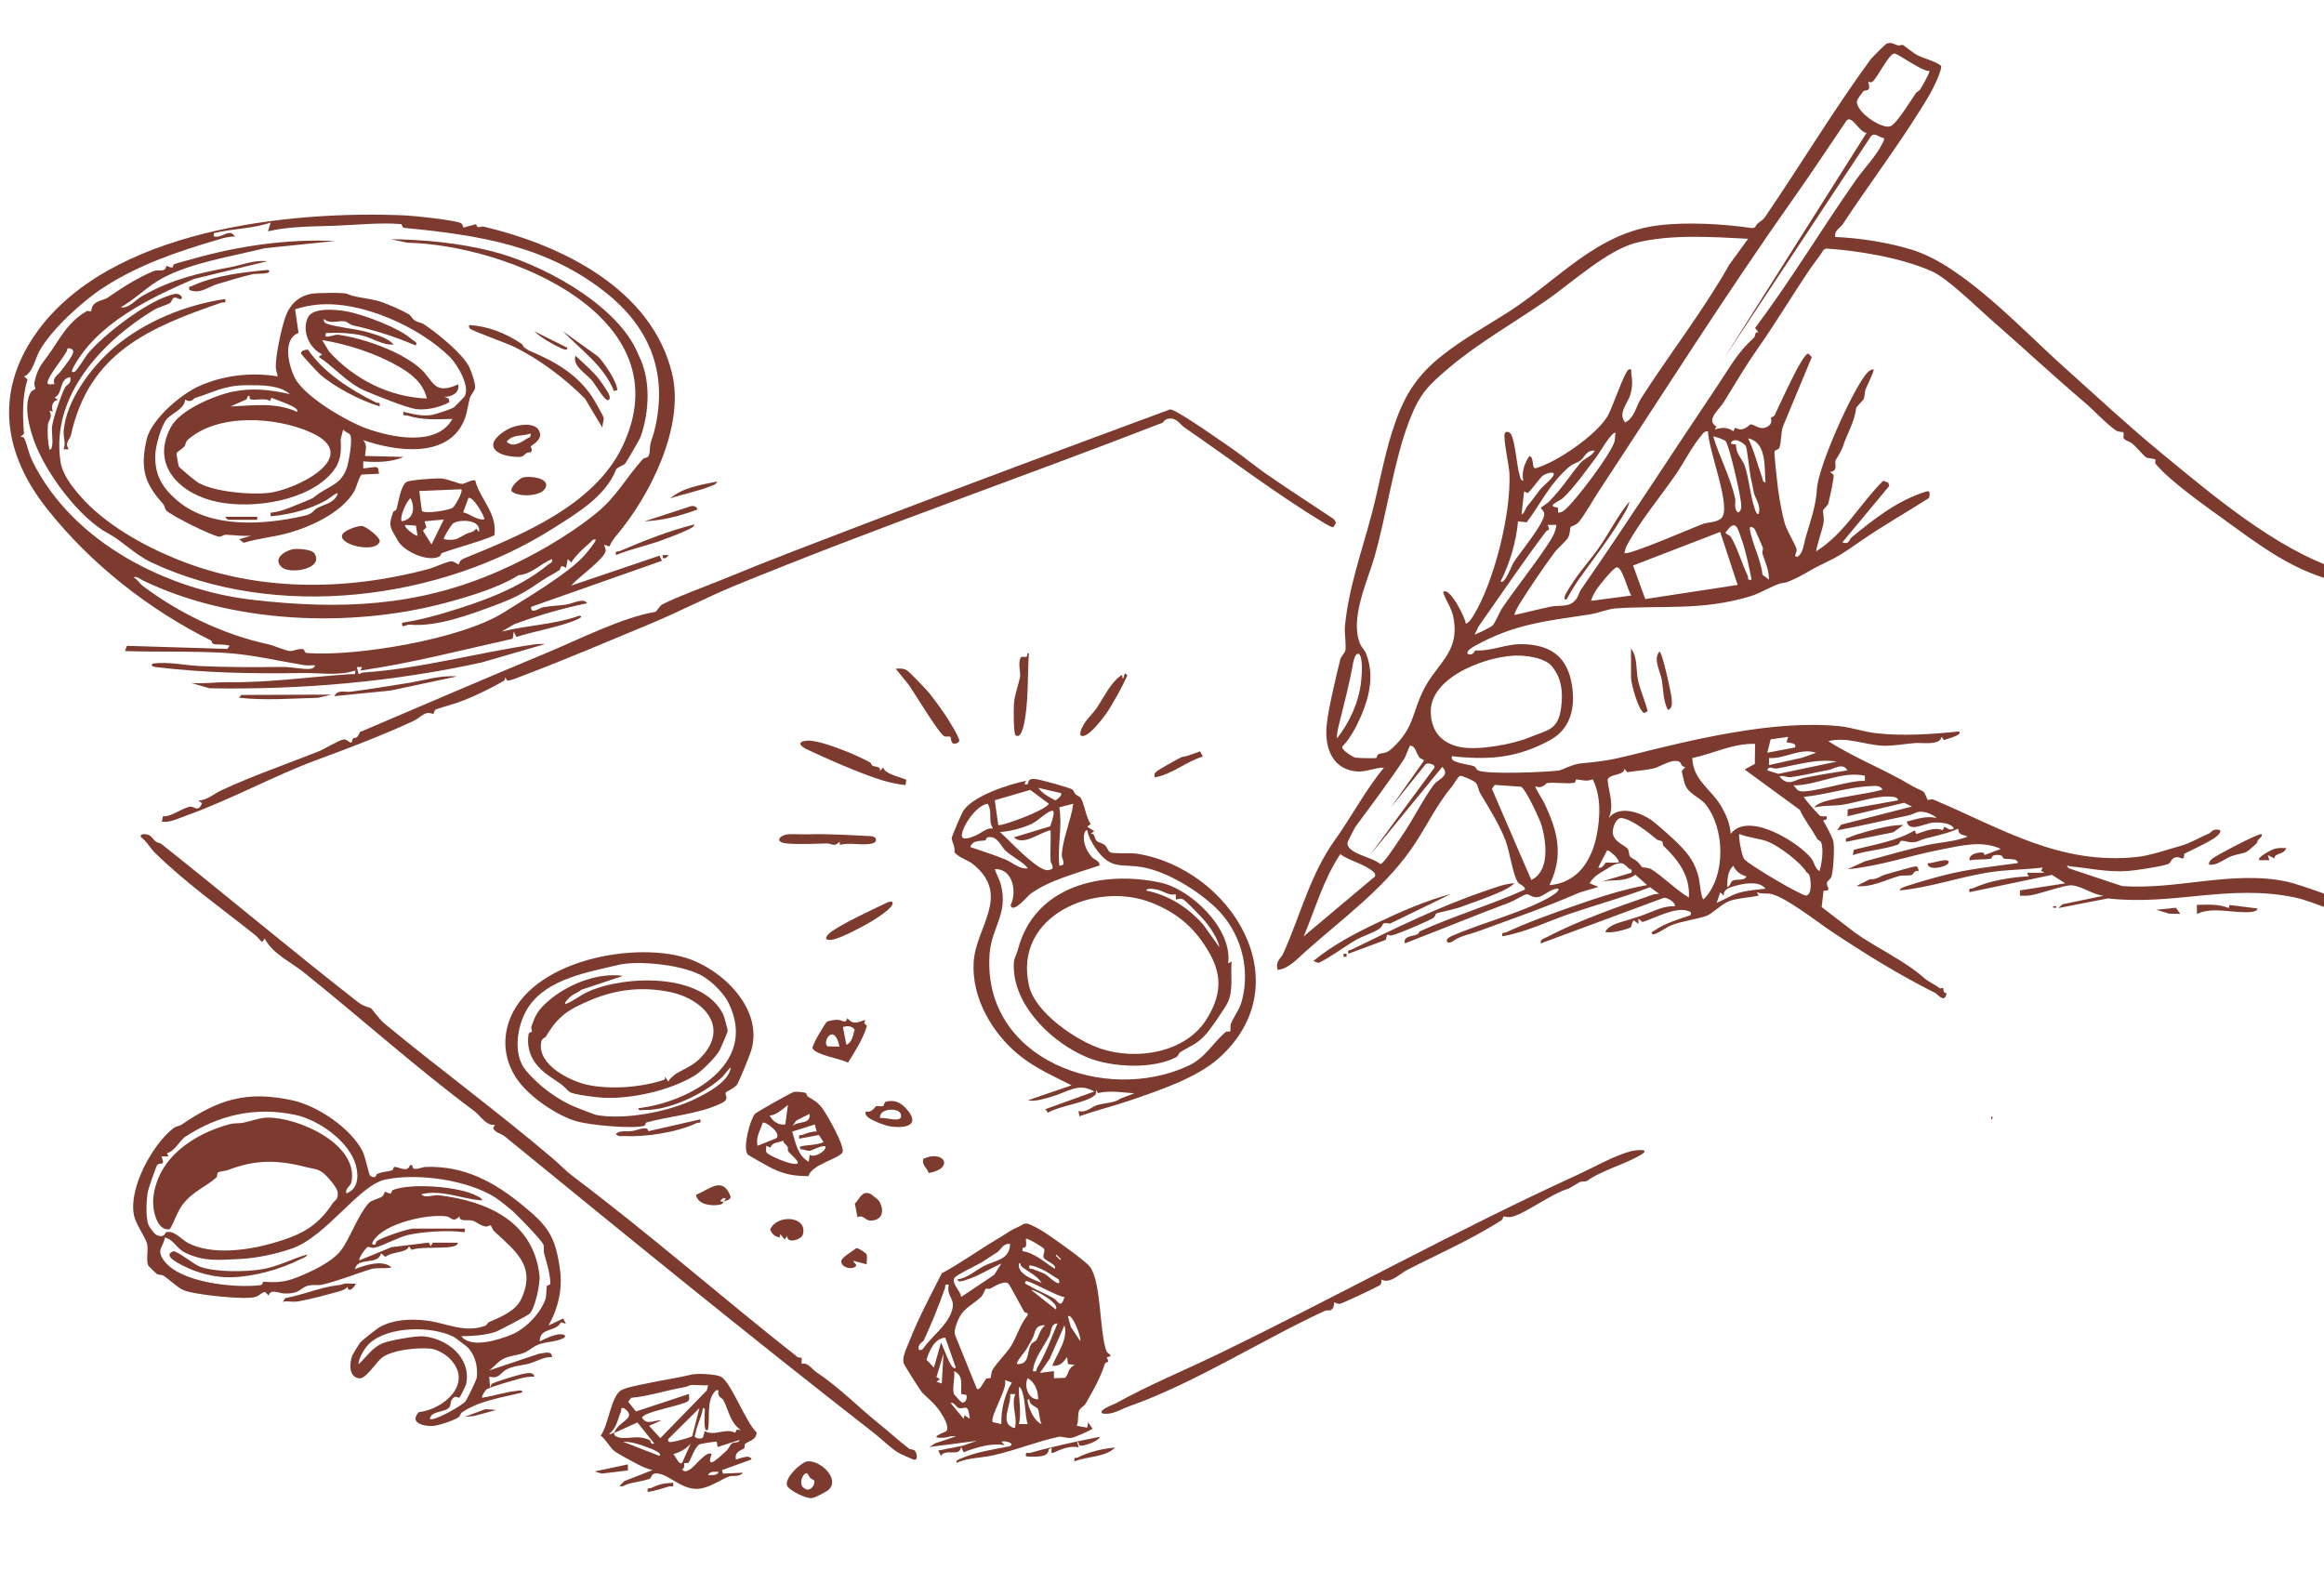 <svg xmlns="http://www.w3.org/2000/svg" fill="none" viewBox="0 0 555 375" height="375" width="555">
<g clip-path="url(#clip0_11370_5495)">
<path fill="#7C3B2E" d="M454.431 10.736C454.785 10.896 456.966 12.727 457.977 13.225C459.817 14.136 461.789 14.427 463.483 15.654C464.062 16.325 461.523 21.383 460.928 22.399C454.876 32.746 446.785 43.346 440.072 53.542C439.498 54.415 437.987 55.039 438.282 56.6C444.188 56.84 451.006 57.92 456.683 59.675C468.806 63.425 482.703 78.505 492.38 87.19C500.142 94.154 508.05 101.515 515.833 107.927C527.911 117.869 543.568 131.236 558.643 136.037C563.383 137.547 568.448 138.188 573.06 139.563C573.468 139.685 575.49 140.529 575.207 141.174C574.491 142.802 566.958 140.887 565.385 140.596C550.627 137.884 544.384 133.746 532.214 124.863C527.32 121.294 518.53 115.245 514.821 110.816C514.513 110.449 514.846 109.875 514.788 109.816C514.38 109.39 512.994 109.555 512.478 109.213C512.058 108.939 510.06 106.632 509.244 105.953C508.657 105.463 507.704 105.257 507.342 104.894C506.772 104.324 507.48 103.62 506.976 103.207C506.855 103.105 506.01 103.253 505.319 102.797C503.234 101.431 500.075 98.018 498.003 96.255C490.261 89.67 482.795 82.723 475.103 75.995C471.786 73.089 465.023 66.39 461.248 64.745C453.873 61.531 444.08 59.911 436.127 59.35L435.49 59.671C434.499 61.362 433.18 62.855 432.089 64.471C427.948 70.63 423.861 77.442 419.628 83.457C416.977 87.224 414.343 91.691 411.65 96.052C410.564 97.816 407.301 100.342 409.86 101.831L409.556 102.574C411.167 102.072 412.487 101.962 413.947 102.996L414.401 102.131C416.365 103.409 417.872 101.3 418.076 101.329C419.229 101.498 420.324 102.831 422.038 101.92C423.524 101.131 422.846 99.904 422.933 99.697C422.958 99.642 423.566 99.629 423.836 99.098C424.835 97.128 430.412 84.423 431.827 84.448L432.68 85.284L426.009 101.321C425.231 102.831 425.455 105.539 424.952 106.897C424.748 107.446 423.886 107.395 423.77 107.872C423.666 108.302 424.461 115.671 424.594 116.658C424.927 119.088 425.572 122.8 426.25 125.103C426.733 126.74 428.847 130.186 429.047 131.152C429.205 131.928 428.069 133.109 429.322 132.945C430.72 131.928 430.708 130.021 431.249 128.216C432.335 124.58 433.704 120.666 433.896 116.878C434.166 111.521 442.116 93.792 445.541 89.481C445.961 88.953 446.673 88.139 447.43 88.236C447.684 88.506 445.841 92.159 445.562 92.872C445.283 93.585 445.379 94.555 445.067 95.31C444.958 95.572 443.318 97.229 443.302 97.364C442.869 100.916 441.029 103.7 440.08 106.703C439.714 107.859 438.366 109.837 438.316 110.027C438.124 110.753 439.027 112.537 437.03 112.706L437.883 113.389C438.054 114.081 436.876 119.282 436.58 120.4C436.539 120.556 435.398 121.724 435.386 121.817C435.298 122.475 435.681 123.724 435.481 124.854C435.094 127.014 434.071 129.439 433.704 131.683C440.418 127.524 444.197 120.299 449.728 114.815L450.964 115.3L451.172 116.068L439.943 129.57C441.828 130.064 441.458 128.929 442.216 128.309C447.647 123.876 453.307 119.383 460.145 117.354C461.115 117.067 460.799 118.379 460.661 118.94C455.284 122.387 449.62 125.567 444.371 129.212C440.172 132.131 439.281 132.784 434.965 134.843C432.139 136.193 430.616 137.429 427.54 138.715C425.838 139.424 426.787 138.96 425.247 139.331C423.549 139.74 420.253 141.714 418.205 142.343C406.456 145.949 397.137 144.515 385.679 145.312C384.193 145.418 381.48 146.46 379.669 146.734C369.335 148.295 361.481 149.05 352.171 154.297C351.638 154.596 350.232 155.318 350.461 156.145C351.863 156.769 352.196 155.343 352.304 155.347C356.62 155.533 359.563 153.673 363.987 153.85C370.492 154.111 374.317 156.984 375.391 163.568C376.261 168.917 375.141 174.059 370.18 176.759C362.572 180.901 356.271 181.513 347.651 180.711C347.039 180.656 346.569 180.256 346.723 181.234C347.289 182.322 350.918 182.542 352.038 183.01C352.504 183.204 352.458 183.816 353.12 184.052C355.738 184.988 368.994 184.419 372.34 184.018C372.84 183.959 375.528 182.529 377.359 182.344C382.25 181.858 384.447 181.597 389.13 180.42C404.038 176.674 423.778 171.832 439.319 173.439C442.141 173.73 445.116 174.78 448.071 175.114C454.464 175.843 461.481 175.341 467.833 174.696C468.885 175.599 464.482 176.565 464.266 176.776L463.679 175.961C463.317 178.109 459.047 177.328 457.365 177.455C454.997 177.632 452.125 178.18 449.728 178.096C445.462 177.948 441.009 175.881 436.622 177.008C442.952 181.078 450.069 183.757 456.504 187.629C457.619 188.3 458.414 188.523 459.226 189.004C459.821 189.358 460.17 190.911 460.408 191.067C460.474 191.109 461.194 190.738 461.873 191.025C478.033 197.85 491.943 206.703 510.505 204.649C513.435 204.324 517.589 202.92 520.802 202.004C523.287 201.296 525.251 200.001 527.636 199.014C527.961 198.879 528.602 197.656 530.266 198.314C530.312 199.258 528.822 200.174 528.14 200.583C526.25 201.722 523.62 202.878 521.614 203.911C521.618 206.05 520.831 204.354 519.433 204.797C518.484 205.096 518.417 206.058 517.868 206.307C516.553 206.914 509.744 207.923 508.016 208.028C503.213 208.327 499.16 207.383 494.515 206.91C493.87 206.847 493.15 206.358 494.057 207.378L506.734 211.597C519.712 212.638 533.221 207.75 546.248 210.58C549.386 211.263 560.166 215.203 563.146 216.654C563.808 216.975 564.557 217.375 564.807 218.13C558.797 219.084 553.453 215.456 547.938 214.313C532.335 211.074 518.95 216.342 503.409 214.566L491.56 216.869L492.525 215.975L502.377 213.925C499.751 213.668 497.258 211.643 494.702 211.436C493.137 211.31 487.206 213.461 484.996 213.811C484.131 213.95 483.265 213.959 482.395 213.917V212.655L493.216 210.964L490.032 208.943L470.33 213.077C470.101 211.871 470.658 212.398 471.241 212.124C475.041 210.323 480.318 209.5 484.485 209.281L484.064 208.446L488.226 208.437L487.46 207.973L487.814 207.18C483.831 207.703 479.719 207.661 475.736 208.235C468.315 209.302 461.157 211.947 453.686 212.655C453.678 212.09 454.918 211.757 455.355 211.613C458.089 210.715 461.631 209.69 464.42 208.99C470.097 207.56 475.416 206.99 481.063 206.235C481.734 206.147 482.241 206.223 481.567 205.497C481.167 205.071 479.153 205.219 478.537 205.05C478.138 204.94 478.575 204.261 477.218 204.185C475.378 204.084 475.819 204.978 475.461 205.063C474.155 205.362 471.816 205.151 470.338 205.489C470.221 204.839 470.675 204.295 471.195 204.029C471.716 203.763 474.159 203.101 473.867 204.227L477.83 202.747C473.351 200.655 468.394 201.954 463.762 202.844C456.233 204.295 448.879 206.885 441.208 207.594L445.37 205.7C450.311 204.405 455.276 202.907 460.266 201.815C463.446 201.119 466.967 201.017 469.922 199.79C468.719 199.263 467.712 199.537 467.637 197.896C465.327 198.988 462.468 199.575 459.933 200.229C458.801 200.52 458.152 200.963 457.469 201.089C455.896 201.384 454.905 200.676 453.977 200.832C453.703 200.878 453.748 201.54 453.124 201.756C449.678 202.941 445.916 203.084 442.461 204.219L442.736 202.945C447.551 201.697 452.991 200.882 457.236 198.314L457.669 199.191C459.588 198.588 461.989 197.415 463.929 198.28L464.316 197.457C465.252 197.854 465.506 198.415 466.596 197.888C465.989 196.474 463.2 196.382 461.81 196.441C459.725 196.533 455.95 198.984 455.363 196.209C457.748 195.614 459.962 194.775 462.434 195.357C462.235 194.88 460.562 194.197 460.133 194.079C457.752 193.404 457.477 194.412 455.446 194.821C449.857 195.943 444.317 197.284 438.715 198.314L439.664 196.96L456.608 192.619L454.739 191.725L441.213 194.939L441.258 193.298L453.278 191.138C453.12 190.367 452.462 190.358 451.838 190.286C448.338 189.873 443.531 191.674 439.968 192.197C437.879 192.505 435.456 192.32 433.305 192.826C433.554 192.227 435.194 191.56 435.756 191.4C440.101 190.164 445.108 189.772 449.532 188.608C449.17 187.507 447.722 187.713 446.819 187.743C441.587 187.924 436.072 189.827 430.808 190.303C430.566 190.476 434.387 194.699 434.653 194.834C435.153 195.087 435.698 194.931 436.218 194.943C436.439 196.078 435.96 195.559 435.386 195.994C436.027 197.031 437.671 199.997 437.858 201.081C438.128 202.637 437.85 207.906 437.359 209.382C437.159 209.981 436.397 210.369 436.31 210.808C436.11 211.837 437.633 212.79 435.486 212.727L435.036 216.629L443.085 222.808C448.001 226.326 455.093 229.566 459.492 233.565C460.303 234.303 462.26 235.26 463.263 236.016C463.462 236.167 463.966 235.851 464.041 235.948C464.232 236.184 463.887 237.205 464.853 237.192C464.511 239.816 462.667 237.399 462.135 237.133C453.349 232.738 445.341 227.752 437.267 222.37C434.004 220.193 426.587 214.368 423.079 213.528C421.997 213.271 420.657 213.579 419.562 213.086L419.986 213.921C417.851 214.355 415.104 214.465 413.09 215.161C411.2 215.815 408.886 218.274 407.484 218.759C405.286 219.518 401.499 220.024 399.177 220.961C397.724 221.547 396.367 222.762 394.798 223.201C393.995 222.576 394.719 222.513 395.114 222.235C397.599 220.484 400.912 219.552 403.751 218.557C403.867 217.717 403.825 217.869 403.239 217.612C400.408 216.388 395.152 219.286 392.255 220.214L391.269 219.409V220.674L390.224 219.826C389.562 220.181 389.833 221.248 389.308 221.526C388.31 222.058 384.497 222.994 383.357 222.568C383.794 221.421 385.783 220.598 386.919 220.265C388.759 219.721 390.07 219.354 392.01 218.683C394.623 217.78 397.17 216.27 400.001 216.447C400.155 215.406 398.032 214.343 397.408 214.402L367.958 225.306C367.699 224.297 368.869 224.108 369.535 223.753C376.981 219.818 386.582 216.502 394.59 213.706C395.135 213.516 395.685 213.469 396.255 213.491L394.041 211.888C387.868 214.254 381.476 216 375.22 218.118C369.772 219.965 364.511 222.61 358.797 223.614C358.568 222.403 359.126 222.939 359.708 222.661C364.366 220.45 370.5 218.261 375.345 216.553C381.076 214.532 387.423 212.419 393.341 211.377L390.578 208.91C387.972 210.698 385.396 209.994 382.524 210.534L389.6 208.424C389.866 207.437 389.338 207.712 389.067 207.463C387.644 206.168 387.544 205.839 385.646 206.434C385.363 206.522 381.7 208.673 381.047 209.243C380.552 209.673 379.919 210.365 379.611 210.951L381.692 211.795C379.99 212.428 378.163 212.744 376.477 213.474C368.761 216.81 361.207 219.413 353.191 222.353C350.748 223.247 348.9 223.407 346.844 224.854C345.716 225.647 344.484 224.504 346.819 223.488C353.574 220.535 363.254 217.991 369.339 214.676C369.764 214.444 372.748 212.854 372.119 212.225C370.238 212.191 368.715 214.073 367.225 214.258C365.835 214.435 365.206 213.49 364.507 213.583C363.966 213.655 361.519 215.157 360.587 215.507C352.175 218.641 343.88 222.087 335.498 225.297C335.011 223.517 337.475 223.631 338.478 223.137C338.861 222.948 338.894 222.501 339.152 222.387C347.198 218.721 356.104 216.097 364.203 212.44C364.02 211.419 362.884 211.259 362.53 210.77C361.278 209.036 360.566 203.405 359.538 200.731C357.998 196.728 355.596 192.994 353.528 189.531C353.008 188.658 353.041 187.612 352.379 186.895C351.971 186.452 349.125 185.17 348.65 185.288C347.764 186.026 347.314 187.169 346.59 188.038C342.861 192.492 340.33 198.098 336.926 202.92C330.183 212.474 320.478 219.506 311.796 227.225C309.827 228.975 307.73 231.38 305.12 231.633C304.492 229.536 305.89 228.98 306.456 227.718C310.705 218.249 312.845 208.931 318.859 200.52C322.85 194.939 326.125 188.608 330.504 183.335C328.34 183.284 326.246 184.44 323.99 184.242C318.301 183.748 316.395 178.796 316.782 173.641C317.065 169.883 319.142 161.227 320.128 157.279C320.166 157.127 321.223 155.638 321.256 155.508C321.572 154.238 321.044 151.209 321.177 149.741C322.018 140.411 325.272 131.591 327.611 122.652C329.268 116.333 330.525 109.133 332.468 103.072C335.057 94.994 337.891 90.05 344.459 84.853C349.624 80.766 355.422 77.636 360.886 74.076C372.199 66.707 381.492 55.554 396.134 53.808C403.08 52.977 411.633 53.487 418.542 54.495L419.154 54.263C419.599 53.103 420.802 52.863 421.439 51.935C429.817 39.668 438.041 26.039 446.765 14.123C446.96 13.857 450.244 10.559 450.481 10.457C451.734 9.909 452.238 10.618 453.286 10.841C453.732 10.938 454.273 10.639 454.456 10.723L454.431 10.736ZM460.753 16.958C458.918 17.084 453.078 12.583 452.308 12.777C450.985 13.111 448.425 18.375 447.206 19.501C446.765 19.906 446.219 19.438 446.19 19.48C446.082 19.636 446.644 20.754 446.228 21.332C445.945 21.724 445.295 21.459 444.921 21.876C444.675 22.15 443.697 23.542 443.572 23.829C442.515 26.263 449.291 30.966 451.476 30.144C452.924 29.599 456.366 23.934 457.498 22.285C457.756 21.91 458.289 21.754 458.522 21.416C458.955 20.784 460.961 17.244 460.753 16.958ZM445.77 31.721C444.118 31.759 442.245 27.347 440.996 28.768C436.768 34.978 432.626 41.28 428.294 47.413C412.083 70.355 397.245 93.876 381.829 117.283C380.552 119.219 378.317 123.167 377.047 124.664C376.373 125.457 375.174 125.715 375.091 125.85C374.9 126.158 375.008 127.381 374.479 128.397C374.092 129.14 371.866 131.093 371.279 131.882C368.515 135.61 365.256 140.445 362.788 144.384C362.572 144.73 361.519 146.687 361.702 146.865C364.599 146.249 367.446 145.477 370.351 144.882C372.648 144.41 374.816 145.232 376.448 143.047C376.956 142.368 377.097 141.486 377.53 140.858C388.747 124.677 399.297 108.251 410.21 92.041C413.169 87.641 414.909 84.208 418.85 80.66C419.283 80.272 418.933 79.163 419.957 79.37L419.133 78.328C427.732 66.909 435.057 54.584 443.281 42.899C445.079 40.347 448.304 36.96 449.603 34.117C449.774 33.746 450.015 33.425 449.928 32.983C448.808 32.894 447.755 31.498 446.806 32.548L411.642 85.701L445.766 31.717L445.77 31.721ZM417.468 57.026C409.028 56.587 398.993 55.904 390.732 57.975C383.919 59.684 375.341 67.525 369.572 71.541C361.985 76.826 353.029 81.909 346.095 87.802C341.017 92.117 339.061 93.973 336.551 100.503C332.805 110.247 331.278 122.353 328.223 133.067C326.571 138.858 322.317 147.662 324.781 153.706C325.139 154.588 325.888 155.225 326.213 156.048C328.244 161.147 327.07 166.285 325.01 171.064C323.949 173.532 322.38 176.48 320.519 178.349C320.382 179.121 322.987 180.787 323.699 180.947C324.153 181.049 327.973 181.116 328.544 181.053C328.872 181.015 328.839 180.344 329.11 180.175C329.896 179.682 330.824 180.268 332.518 178.674C337.679 173.81 337.142 170.596 339.839 165.003C343.048 158.346 348.862 155.904 347.035 147.181C346.602 145.114 345.221 143.38 344.634 141.389C346.14 139.943 350.044 147.725 350.049 148.978C350.835 148.649 351.355 147.864 351.788 147.16C356.858 138.989 360.932 122.446 360.462 112.896C360.379 111.196 358.851 104.354 359.396 103.409C359.775 102.797 360.662 103.329 360.874 103.73C361.881 105.636 362.172 110.972 362.884 113.398C363.051 113.963 363.042 114.684 363.775 114.811C363.338 112.79 364.079 110.563 365.236 108.914C366.526 109.217 365.627 112.149 366.834 111.799C371.853 110.339 381.072 104.004 383.84 99.499C385.101 97.44 387.931 88.675 388.967 88.245C389.862 87.874 389.5 88.886 389.575 89.308C389.883 91.029 389.841 92.438 389.375 94.146C388.772 96.356 386.237 98.693 388.126 100.887C390.37 99.769 390.69 97.056 391.939 95.103C398.744 84.465 406.726 74.266 412.969 63.222L417.468 57.03V57.026ZM407.892 103C407.005 102.882 406.539 103.717 406.06 104.299C403.946 106.851 402.073 110.622 400.117 113.44C396.421 118.763 391.494 124.677 388.459 130.376C388.156 130.945 388.114 131.506 387.918 132.101C388.871 132.713 404.308 126.023 406.635 125.133C407.825 124.677 410.672 124.846 411.434 123.247C413.048 119.864 407.946 107.269 407.888 103H407.892ZM385.837 103.426C385.138 102.671 381.846 108.327 381.434 108.872C379.199 111.807 375.728 116.76 373.148 119.033C372.369 119.721 369.027 120.902 372.036 121.21L372.107 122.408C372.748 122.492 373.277 122.125 373.734 121.737C376.348 119.514 384.522 108.673 385.542 105.527C385.733 104.936 385.617 104.08 385.842 103.426H385.837ZM414.975 122.403C415.7 122.252 415.791 121.556 415.837 120.927C415.953 119.236 412.961 106.26 412.066 105.316C411.779 105.012 409.307 104.109 409.149 104.27C410.668 109.264 413.211 113.912 414.372 119.012C414.588 119.957 413.943 121.146 414.98 122.403H414.975ZM421.626 115.233C421.306 111.592 421.992 105.653 417.473 104.691C418.921 107.606 419.633 110.782 420.752 113.807C420.952 114.342 420.844 115.102 421.63 115.233H421.626ZM416.919 106.505C416.353 105.695 413.835 104.189 413.306 105.948L414.605 106.197C414.484 108.357 416.107 109.622 416.657 111.204C417.602 113.942 417.968 118.135 418.933 121.13C419.079 121.577 419.404 122.829 419.961 122.821C420.69 120.598 419.062 119.084 418.788 117.439C418.513 115.794 418.384 115.351 418.084 113.967C417.785 112.584 417.235 106.956 416.915 106.501L416.919 106.505ZM380.843 107.644C378.899 107.37 378.338 109.31 377.488 109.935C376.639 110.559 375.611 110.757 374.808 111.436C370.193 115.351 368.12 119.991 364.603 124.744L362.53 124.508C362.039 129.507 360.624 134.383 358.364 138.85C359.292 139.782 361.124 134.855 361.348 134.497C362.788 132.19 369.023 124.825 368.773 122.627C368.698 121.965 367.953 121.421 367.953 121.345C367.953 121.134 369.452 120.286 369.835 119.894C373.202 116.485 374.617 113.883 377.501 110.491C378.371 109.471 380.19 108.96 380.835 107.64L380.843 107.644ZM364.753 120.86C365.993 119.404 366.659 118.354 367.766 116.958C368.494 116.034 370.138 114.84 370.854 113.76C371.845 112.267 369.298 113.014 368.54 113.528C367.699 114.098 365.885 116.911 364.815 117.768L363.979 117.342L363.367 122.829C364.095 122.627 364.212 121.501 364.753 120.864V120.86ZM371.687 125.36H369.61C370.322 127.048 369.672 126.326 369.206 126.938C363.667 134.248 358.452 142.018 353.216 149.45C352.795 150.045 352.596 150.901 352.125 151.505C352.308 151.673 356.175 149.716 356.466 149.37C357.24 148.451 358.114 146.126 358.859 145.047C362.301 140.052 366.538 134.767 369.714 129.908C370.675 128.435 371.499 127.124 371.687 125.36ZM418.301 138.428C417.652 135.21 417.006 131.924 415.924 128.819C414.975 126.103 414.509 123.66 412.058 127.25C412.374 127.693 413.023 127.748 413.319 128.195C414.717 130.321 416.099 134.86 417.364 137.504C417.639 138.078 417.098 138.669 418.305 138.428H418.301ZM419.012 126.326C418.842 126.073 417.706 125.327 417.88 126.411C418.438 129.857 420.557 133.666 420.902 137.268L422.459 138.428C422.45 135.956 421.531 134.324 420.898 132.211C420.773 131.797 421.11 131.169 420.981 130.793C420.819 130.317 419.175 126.571 419.008 126.326H419.012ZM410.805 127.043L389.995 135.062L392.913 143.072L414.967 139.694L410.801 127.043H410.805ZM389.583 142.225C388.805 141.297 387.386 135.193 386.07 135.497C385.201 135.695 381.767 139.938 381.118 141.027C380.876 141.427 379.811 143.288 380.015 143.494L389.583 142.225ZM319.25 176.396C322.334 172.519 324.523 167.652 325.064 162.678C325.202 161.413 325.593 156.706 324.44 156.149C323.662 155.938 323.229 157.836 323.154 158.254C322.201 163.716 320.99 167.939 319.704 173.279C319.462 174.283 319.258 175.358 319.246 176.396H319.25ZM365.173 176.143C369.568 174.287 372.12 174.498 372.827 168.909C373.285 165.294 372.973 161.999 370.613 159.135C369.09 157.283 365.44 156.701 363.146 156.579C356.183 156.22 341.666 161.291 341.687 169.858C341.7 174.569 344.184 177.497 348.679 178.408C353.203 179.328 361.673 177.619 365.169 176.143H365.173ZM427.041 175.978L422.85 176.577L422.051 179.77L428.71 178.505C429.035 177.256 427.374 177.556 426.625 177.24L427.041 175.978ZM419.133 177.661C413.885 177.476 409.178 180.002 404.146 181.04C404.317 186.414 408.732 188.481 411.142 192.72C412.312 194.783 413.148 196.753 413.311 199.174C417.348 193.623 429.567 201.123 432.635 205.105C433.326 206.003 433.421 207.488 434.528 208.032C435.074 206.32 435.54 202.882 434.915 201.186C434.766 200.773 434.216 200.747 433.983 200.338C432.651 197.972 430.962 195.871 429.813 193.408L416.636 183.774L419.075 182.453L419.133 177.657V177.661ZM338.957 180.893C338.187 179.867 338.029 178.071 336.734 178.087C336.564 178.21 335.652 180.766 335.386 181.171C331.682 186.768 327.611 192.151 323.649 197.521C323.503 197.719 321.851 200.967 321.818 201.169C321.364 203.814 327.857 204.717 329.526 206.299C329.93 206.429 330.038 206.121 330.262 205.923C331.324 204.982 334.146 200.562 335.165 199.069C337.567 195.551 340.043 190.497 342.544 187.258C343.385 186.169 346.469 185.216 344.43 183.158L327.158 204.236L342.549 183.352C342.907 182.504 340.901 182.124 340.476 182.491L332.152 192.847L340.056 181.673C339.977 181.348 339.165 181.171 338.953 180.893H338.957ZM433.696 179.775C429.892 178.522 426.304 181.281 422.459 181.04V182.723L430.475 180.935L433.696 179.779V179.775ZM438.694 181.884C433.796 181.129 429.06 182.723 424.273 183.546C423.516 183.677 422.396 182.744 422.047 183.98L424.689 184.815L438.694 181.88V181.884ZM401.137 181.989C399.518 181.002 396.405 183.145 395.102 183.466C393.079 183.963 390.674 184.086 388.605 184.427L387.923 183.571C387.972 185.292 384.16 184.761 383.919 186.288C384.206 189.464 385.567 192.29 384.177 195.378C386.649 192.223 391.647 193.956 394.453 195.93C395.814 196.888 399.917 200.596 400.991 201.705C403.488 204.282 404.774 206.058 405.694 209.635C405.936 210.567 406.235 214.785 406.86 214.773C412.237 209.331 411.979 197.828 407.251 192.028C406.098 190.615 403.726 189.713 402.772 188.089C402.127 186.988 401.911 185.419 401.624 184.17L402.489 183.149C401.657 183.305 401.399 182.141 401.145 181.985L401.137 181.989ZM441.192 183.984C440.076 182.015 437.954 183.672 436.722 183.887C433.925 184.377 430.15 185.33 427.549 185.596C426.533 185.701 425.755 185.052 424.964 185.465C427.116 187.941 428.327 186.296 430.704 185.802C434.166 185.09 437.708 184.537 441.192 183.984ZM445.354 185.258C439.631 184.043 434.033 187.591 428.294 187.57C428.718 187.899 429.105 188.629 429.551 188.84C431.652 189.827 442.253 186.102 445.358 186.52V185.263L445.354 185.258ZM380.385 186.127C378.779 186.735 377.751 186.233 376.444 186.144C376.252 186.131 376.315 186.861 375.99 186.937C374.35 187.321 371.25 186.718 369.393 187.034C369.239 187.059 368.311 188.515 366.692 187.785C366.422 188.017 368.378 190.923 368.648 191.493C371.936 198.301 373.547 204.185 370.018 211.403C376.852 210.85 380.24 205.345 381.384 199.098C382.179 194.758 382.345 190.206 380.381 186.131L380.385 186.127ZM363.263 187.89L356.962 187.456L356.287 188.392L365.693 210.158C370.068 208.1 369.314 201.418 368.236 197.398C367.799 195.774 364.42 188.557 363.263 187.89ZM396.967 200.992C396.683 200.718 396.009 200.769 395.626 200.448C393.749 198.866 389.646 195.622 387.265 195.373C385.817 195.222 384.934 198.12 385.184 199.182C385.683 201.304 388.189 201.869 388.78 202.844C389.08 203.337 388.971 204.219 389.279 204.552C390.108 205.446 390.486 204.822 392.155 207.096C392.222 207.189 393.654 207.172 394.369 207.615C397.27 209.424 400.271 212.558 403.318 214.359C403.676 209.095 400.716 205.345 397.22 201.958C397.037 201.781 397.154 201.173 396.971 200.996L396.967 200.992ZM431.382 208.277C430.063 205.965 424.939 202.182 422.434 201.098C420.507 200.262 417.448 200.073 415.387 199.174C415.038 199.579 415.983 204.333 416.445 205.058C417.277 206.366 430.516 214.094 431.365 213.9C432.793 213.575 432.489 210.171 432.098 209.032C431.919 208.513 431.494 208.471 431.382 208.277ZM385.246 204.008C384.897 203.742 384.193 202.954 383.756 203.156L381.68 207.184C382.687 207.606 383.324 206.088 383.428 206.045C383.702 205.927 386.066 206.155 386.674 205.919C386.445 205.236 385.804 204.43 385.251 204.008H385.246ZM328.398 209.289C328.544 208.433 327.861 208.091 327.291 207.678C325.235 206.18 322.184 205.535 320.074 203.995C316.049 210.019 314.139 217.025 311.338 223.635L328.398 209.289ZM417.048 209.302C415.675 208.922 414.522 208.07 413.931 206.767C412.487 208.159 412.561 209.973 412.478 211.829C413.186 211.732 413.252 210.639 413.723 210.352C414.572 209.842 416.657 210.487 417.048 209.302ZM421.63 212.246C420.195 210.31 416.519 210.981 414.48 211.542C413.157 211.904 411.55 212.314 411.637 213.933L410.813 213.094L409.977 215.621C411.779 214.891 413.406 213.76 415.3 213.216C417.194 212.672 419.608 212.457 421.63 212.246Z"></path>
<path fill="#7C3B2E" d="M110.989 293.436C110.997 294.143 111.23 294.361 110.402 294.244C107.017 293.764 100.84 294.164 97.476 294.942C94.966 295.523 91.582 297.501 89.43 297.985C88.755 298.136 88.214 297.732 87.86 297.783C87.506 297.833 85.596 300.371 85.808 301.011L93.509 297.85L102.401 296.764L102.871 297.644L103.35 296.777L109.115 296.798C109.602 296.811 109.099 297.341 108.907 297.438C106.971 298.422 100.711 297.577 98.313 298.502L97.672 297.644C97.151 299.327 93.597 298.831 92.023 300.182L91.011 299.323C90.279 302.319 85.404 300.064 84.763 303.106C87.153 302.138 91.378 300.762 93.501 302.685C92.16 303.043 89.9 302.706 88.714 303.064C85.021 304.167 81.013 305.863 76.962 306.801C75.955 307.037 74.877 306.793 73.823 306.995C71.576 307.428 72.004 309.002 67.958 308.926C66.668 308.905 64.603 307.668 64.153 309.427L63.342 308.56C62.476 308.644 61.88 309.448 61.119 309.713C58.733 310.546 46.224 309.208 43.802 308.114C42.299 307.432 40.634 305.753 39.202 304.756C38.656 304.377 37.857 304.52 37.428 304.238C37.312 304.162 35.484 302.395 35.422 302.273C34.822 301.074 35.476 298.624 35.135 297.093C34.793 295.561 32.437 292.464 31.979 290.153C30.701 283.727 36.383 273.4 41.341 269.499C42.116 268.889 42.828 268.961 43.344 268.607C52.131 262.61 58.904 260.38 69.89 262.804C75.863 264.121 83.735 269.402 86.591 274.957C87.228 276.195 88.127 280.655 88.389 280.807C90.008 281.724 89.713 280.529 90.046 280.382C91.436 279.772 92.468 279.868 93.617 279.515C93.98 279.401 93.921 278.703 94.163 278.69C95.228 278.635 97.368 280.18 97.88 278.269L98.488 278.294C98.409 279.965 100.486 278.745 101.631 278.698C110.997 278.341 118.269 282.465 124.925 287.948C130.882 292.859 132.635 295.191 133.742 303.296C134.367 307.857 133.263 312.634 130.978 316.564L134.496 314.889L135.137 316.148L133.946 315.794C132.901 318.155 128.818 316.96 128.901 320.356C130.212 319.682 132.71 318.504 134.092 318.656C134.675 318.719 135.278 318.908 134.72 319.506C133.001 320.457 130.57 320.432 128.909 321C127.248 321.568 126.395 322.574 125.154 323.091C123.789 323.659 122.057 323.714 120.571 324.349C118.931 325.052 118.207 326.302 116.825 327.295L128.73 323.302C129.842 323.209 131.936 322.409 131.807 324.135C130.1 323.937 128.206 325.128 126.399 325.658C124.846 326.113 122.607 326.134 120.833 327.135C119.493 327.889 119.168 329.416 116.821 328.764L117.033 331.297C117.399 331.276 117.074 330.679 117.549 330.447C118.74 329.866 124.23 328.162 125.475 328.019C126.316 327.922 127.298 327.674 127.648 328.764C126.499 328.768 125.258 328.924 124.155 329.235C122.415 329.728 117.666 331.066 116.325 331.735C115.905 331.945 114.902 333.574 115.16 333.818C117.882 333.422 120.584 332.459 123.331 332.189C123.793 332.143 124.826 331.802 124.73 332.551C119.797 333.814 114.623 334.432 110.302 337.328C110.01 337.521 109.894 338.161 109.544 338.439C108.574 339.205 104.511 340.534 103.279 340.572C101.065 340.644 97.639 339.76 100.032 337.256C106.039 336.57 113.132 330.384 107.475 324.547C106.376 323.411 104.357 322.249 102.83 322.094C99.803 321.782 93.855 322.359 91.336 324.164C89.846 325.233 87.481 329.273 85.854 329.197C83.19 328.915 83.448 325.591 84.13 323.701C84.193 323.533 85.879 320.789 85.995 320.655C86.478 320.099 89.954 317.338 90.733 316.913C93.992 315.125 97.938 314.957 101.589 315.352C106.468 315.882 110.776 318.475 115.838 316.64C116.4 316.434 116.421 315.916 116.746 315.773C119.493 314.557 123.119 313.172 124.488 310.218C128.11 302.391 123.156 298.847 118.049 294.084C117.587 293.654 117.27 292.682 117.195 292.64C117.079 292.577 116.388 293.011 115.896 292.914C114.61 292.661 113.828 291.828 112.883 291.534C111.767 291.184 109.577 291.912 109.74 290.481C108.158 292.161 107.767 290.641 106.605 290.494C102.005 289.897 91.773 292.131 89.134 296.365C88.793 296.912 88.759 297.463 89.55 297.215C89.925 297.097 89.646 296.647 90.054 296.356C91.165 295.561 97.422 293.423 98.713 293.423H110.993L110.989 293.436ZM82.686 285.019C85.579 283.98 85.687 280.866 84.98 278.278C83.427 272.596 76.121 267.483 70.618 266.288C61.044 264.209 52.131 266.288 44.168 271.54C42.936 272.352 41.774 274.97 39.872 275.408L40.226 276.178L38.556 276.186C39.568 278.766 38.286 277.369 37.516 278.278C37.303 278.526 35.434 283.9 35.326 284.489C34.964 286.446 34.727 290.759 35.472 292.56C35.697 293.107 36.825 294.669 37.316 294.9C39.372 295.872 39.422 294.332 39.676 294.277C41.724 293.814 43.248 296.003 44.942 296.878C50.595 299.794 59.12 298.624 65.107 296.903C71.68 295.018 75.742 293.078 79.518 287.283C80.018 286.517 80.784 286.639 80.646 284.805C80.559 283.614 78.136 280.874 77.154 280.104C75.984 279.187 74.76 279.144 73.611 278.846C66.422 276.998 61.243 276.826 54.467 279.426C53.755 279.7 52.614 279.713 52.152 279.957C51.69 280.201 52.048 280.878 51.619 281.261C49.159 283.45 45.92 284.59 43.56 287.759C42.253 289.514 41.678 291.761 40.538 293.587C37.383 294.046 36.346 288.748 36.596 286.227C37.553 276.476 46.307 270.779 54.879 268.472C55.824 268.22 57.185 268.296 57.884 268.174C59.691 267.854 61.839 266.97 63.77 266.924C71.113 266.755 85.7 273.215 83.935 282.284C83.722 283.374 82.403 283.694 82.694 285.023L82.686 285.019ZM118.332 286.021C111.675 281.787 99.762 280.108 92.085 281.69C85.7 283.008 78.044 295.27 69.69 298.187C65.677 299.588 60.906 300.531 57.093 300.695C52.406 300.901 48.788 301.364 44.293 299.214C42.036 298.136 41.666 296.171 39.401 295.54C38.952 297.917 37.362 298.359 38.977 300.804C42.644 306.363 56.107 307.685 62.109 306.94C62.904 306.843 62.675 306.09 62.884 306.107C65.914 306.363 68.079 306.178 70.714 305.151C74.106 303.834 79.289 301.448 81.445 298.595C83.602 295.742 85.429 290.275 88.064 287.321C88.714 286.593 90.246 286.387 91.178 285.81C91.698 285.486 91.798 284.72 91.894 284.653C92.052 284.548 92.781 285.078 93.243 285.044C93.509 285.023 93.517 284.329 93.821 284.207C98.146 282.482 109.781 283.332 113.919 285.634C114.381 285.89 115.051 286.092 115.151 286.698C110.314 286.374 105.398 283.992 100.586 285.23C101.722 286.32 103.262 285.272 104.919 285.474C116.354 286.862 127.411 291.748 128.843 304.638C129.042 306.443 127.781 312.714 126.374 313.829C125.779 314.3 118.989 317.898 118.161 318.155C115.701 318.908 112.712 319.106 110.16 319.119C112.504 322.144 119.093 319.981 122.103 318.774C125.467 317.423 129.059 313.711 130.262 310.273C130.529 309.511 130.458 307.622 130.587 307.18C130.687 306.843 131.382 306.932 131.399 306.666C131.548 304.71 130.462 301.221 129.933 299.327C129.746 298.658 130.029 297.745 129.725 297.147C129.134 295.99 123.727 290.38 122.44 289.248C121.524 288.44 119.289 286.639 118.327 286.025L118.332 286.021ZM108.345 319.262C103.146 316.648 92.839 316.678 88.293 320.785C87.207 321.766 85.621 324.303 85.6 325.843C87.577 324.051 88.705 322.005 91.269 320.848C92.847 320.133 99.412 318.984 101.16 319.152C106.83 319.708 112.633 324.261 111.313 330.586C111.238 330.944 109.848 333.725 109.694 333.818C109.461 333.965 108.674 332.93 107.817 334.403C107.521 334.908 107.737 335.594 107.25 336.154C106.172 337.408 102.95 336.869 102.663 338.88C103.533 339.533 110.331 335.737 111.172 334.655C111.538 334.188 113.794 329.601 113.865 328.983C114.152 326.432 113.495 323.613 111.671 321.782C111.392 321.5 108.603 319.392 108.345 319.262Z"></path>
<path fill="#7C3B2E" d="M110.675 54.355L113.698 53.539C114.118 54.905 114.506 53.882 115.617 54.148C134.04 58.53 155.738 68.969 160.539 89.376C163.503 101.972 155.185 118.463 147.27 127.806C146.617 128.576 145.913 129.574 145.543 130.522L144.348 130.12C144.198 130.281 144.714 131.093 144.647 131.537C144.356 133.546 137.841 138.042 136.433 139.844L157.508 132.704L158.082 133.927L126.854 144.928C126.65 146.869 128.927 145.16 129.664 145.029C131.492 144.695 133.44 144.661 135.276 144.386C136.704 144.171 139.506 142.657 140.18 144.078C134.264 145.304 128.482 146.967 122.824 149.077L119.785 150.849C125.892 149.301 132.412 149.183 138.319 147.051C140.055 147.258 136.567 148.451 136.417 148.506C132.162 150.041 127.62 150.76 123.311 152.114L122.699 150.853L122.432 152.55C110.301 155.24 98.285 158.391 86.054 160.15L86.474 159.313H85.221L85.642 161.004C86.012 160.907 86.333 160.637 86.737 160.611C100.575 159.693 114.264 155.798 127.94 153.856C128.686 153.751 129.439 153.802 130.184 153.814L115.134 158.183C94.326 162.789 71.978 164.79 50.05 164.375L45.675 163.119C48.622 163.348 51.72 162.882 54.626 162.925C64.218 163.064 74.014 161.626 83.772 161C84.605 160.945 84.976 161.334 84.805 160.154C80.754 161.461 76.553 160.675 72.457 160.734C60.283 160.916 49.242 160.751 37.132 159.308C36.511 159.232 35.858 158.974 36.515 158.463C40.291 157.997 44.072 158.894 47.69 159.067C54.288 159.38 60.925 159.342 67.507 159.287C69.572 159.27 72.136 159.837 73.772 159.765C74.397 159.74 75.08 159.621 75.229 158.89C74.351 158.852 73.443 158.983 72.565 158.843C66.349 157.828 60.15 156.322 53.785 155.929C45.949 155.447 37.723 155.751 29.85 155.498L30.3 154.241L54.305 154.973L54.834 154.237C53.639 153.785 52.019 154.043 50.962 153.802C50.6 153.717 50.637 153.091 50.383 152.964C35.687 145.647 21.761 134.811 11.249 121.542C1.078 108.71 -1.503 94.152 8.443 79.822C25.808 54.808 69.026 50.181 97.087 51.462C99.139 51.556 108.49 52.587 109.926 53.23C110.438 53.459 110.534 53.882 110.675 54.364V54.355ZM63.997 55.252L64.626 53.15C60.154 54.69 55.625 54.554 51.087 55.679C51.049 56.487 50.899 56.538 51.728 56.542C53.331 56.551 54.979 54.52 56.087 56.517C54.792 56.437 53.56 56.792 52.336 57.151C42.215 60.133 33.018 63.242 24.563 68.77C19.704 71.946 12.319 78.625 9.442 83.785C8.376 85.701 7.776 89.127 5.711 89.935L6.569 90.586C5.274 94.845 5.399 99.215 5.728 103.617L4.883 104.303C5.345 104.26 5.632 104.383 5.845 104.823C6.519 106.206 6.819 108.257 7.722 110.089C17.464 129.904 40.462 140.999 60.408 143.266C81.324 145.647 99.597 144.902 118.819 136.528C127.099 132.92 135.605 128.069 142.462 122.498C147.233 118.62 149.527 114.09 153.49 109.67C154.094 108.998 155.076 109.915 155.185 107.475C155.28 105.229 155.722 105.149 156.321 102.691C159.519 89.55 155.459 78.79 145.389 70.47C131.163 58.72 114.197 56.107 96.658 54.44C95.867 54.364 96.096 53.552 95.796 53.526C91.05 53.091 84.871 53.73 79.971 53.916C74.605 54.119 69.293 54.017 63.997 55.239V55.252ZM142.258 128.855C141.475 128.674 141.271 129.304 140.801 129.697C139.368 130.907 137.37 132.768 136.425 134.345L135.605 133.508L135.18 135.623C133.532 134.608 134.123 135.809 133.511 136.228C132.516 136.909 131.009 137.598 129.564 138.579C125.538 141.312 123.411 142.623 118.948 144.285C112.603 146.649 104.555 149.766 97.873 149.187C96.953 149.107 95.783 150.291 96.046 148.73C99.41 148.231 102.786 147.377 106.046 146.408C114.793 143.803 123.819 140.643 130.9 134.861C131.392 134.464 132.041 134.383 131.85 133.504C128.865 134.735 127.166 137.052 123.81 137.386C119.181 140.339 111.787 142.551 106.204 144.031C83.464 150.067 55.242 148.844 34.159 138.638C33.58 138.359 32.51 137.433 31.936 137.936C32.893 138.41 33.331 139.357 34.109 139.945C42.931 146.582 53.551 151.611 64.084 153.878C65.417 154.165 68.177 155.409 69.213 155.476C70.192 155.54 71.262 154.791 72.448 155.07C72.781 155.147 72.582 155.904 73.344 155.963C85.038 156.847 110.147 152.66 120.193 146.332C125.613 142.915 135.567 137.074 139.56 132.658C139.897 132.286 142.545 129.13 142.258 128.851V128.855Z"></path>
<path fill="#7C3B2E" d="M256.871 189.703C257.213 190.07 257.859 190.133 258.171 190.698C258.963 192.111 259.401 195.286 260.472 196.821L259.651 197.432L261.314 198.495L260.485 199.119C261.577 198.967 261.26 200.245 261.91 200.839C262.34 201.231 263.232 201.316 263.845 201.834C264.37 202.277 264.582 203.158 265.058 203.512C265.662 203.964 270.114 203.66 271.423 203.867C293.949 207.409 311.014 234.825 291.114 252.678C285.754 257.489 276.691 260.466 269.864 262.811C265.879 264.181 261.744 265.172 257.771 266.602L257.555 265.332C259.384 265.847 260.614 264.392 261.856 263.979C263.494 263.435 266.533 263.363 267.459 262.41L270.893 261.116C267.984 260.901 265.066 260.378 262.177 261.057L261.731 260.268C261.715 260.724 261.885 261.221 261.469 261.575C259.276 263.435 252.948 264.101 250.256 265.746L249.639 264.906L261.306 260.69C257.58 258.476 255.099 260.749 251.394 261.828C249.58 262.36 247.279 263.169 245.47 262.785L255.887 259.21C251.314 256.827 247.204 255.145 243.165 251.818C237.084 246.809 231.936 238.35 232.532 229.672C233.107 221.328 241.281 214.058 232.761 206.7C231.027 205.203 229.385 205.127 227.922 203.559C228.168 202.226 227.321 201.016 227.276 200.186C227.255 199.802 229.597 194.388 229.972 193.776C232.215 190.099 240.927 187.3 245.058 186.477L244.633 187.312H245.462C245.595 186.051 246.146 185.967 247.3 186.064C248.309 186.148 255.558 188.122 256.116 188.581C256.429 188.839 256.571 189.383 256.867 189.703H256.871ZM253.394 189.429L247.976 188.164C248.851 189.496 250.585 190.382 251.965 191.132C252.24 191.204 253.828 189.859 253.394 189.429ZM250.477 191.963L246.041 188.649L237.563 191.124L238.393 197.019C238.847 197.504 249.63 193.595 250.477 191.963ZM235.879 191.955C233.257 192.233 229.91 197.133 229.697 199.41C229.551 200.966 231.94 199.979 232.836 199.621C234.337 199.026 235.458 197.681 237.134 197.854C235.867 195.851 237.105 194.034 235.875 191.955H235.879ZM256.308 191.959L252.969 192.806C253.749 197.225 252.507 202.104 252.978 206.713C254.908 206.806 253.495 205.081 253.557 204.191C253.853 200 255.729 196.083 256.308 191.959ZM250.893 205.659C250.743 203.217 251.002 200.721 250.893 198.28C248.442 198.727 244.287 202.172 242.14 199.971L250.802 197.344C250.948 196.791 252.377 193.253 251.11 193.646C249.593 194.118 248.067 195.969 246.3 196.795C244.153 197.799 241.156 198.566 238.805 198.706C241.306 200.966 246.421 206.548 249.364 207.666C250.177 207.974 250.527 207.801 251.285 207.527C251.648 206.835 250.914 206.03 250.893 205.659ZM290.222 216.685C286.024 212.717 279.288 208.505 273.499 207.248C267.85 206.021 265.441 208.168 261.552 202.467C260.735 201.265 259.914 199.73 259.643 198.28C259.055 198.187 258.843 199.452 258.834 199.802C258.78 201.64 259.53 203.259 260.677 204.617C261.323 205.385 262.698 205.549 262.565 206.704C257.338 208.488 250.618 210.179 246.108 213.464C245.379 213.995 241.823 218.406 241.344 216.162C242.936 212.911 241.856 207.438 237.559 207.552C237.976 208.868 238.672 209.934 239.03 211.334C240.831 218.351 236.742 221.442 236.313 228.007C234.666 253.18 264.02 263.738 283.794 254.534C287.925 252.611 289.618 249.052 292.727 246.459C292.973 246.256 293.644 246.438 293.765 246.299C293.986 246.046 293.732 245.088 293.936 244.561C294.595 242.845 295.97 241.192 296.533 239.164C298.763 231.106 296.179 222.31 290.226 216.681L290.222 216.685ZM240.181 203.213C239.247 202.37 238.472 200.287 236.904 199.971C235.337 199.654 235.479 200.654 235.383 200.679C234.27 200.97 232.315 200.489 231.723 202.294C234.483 203.272 237.342 204.124 240.052 205.246C241.781 205.962 243.599 207.742 245.47 207.354C245.183 207.084 244.945 206.755 244.649 206.498C243.47 205.461 241.315 204.246 240.177 203.217L240.181 203.213Z"></path>
<path fill="#7C3B2E" d="M294.784 107.542C297.101 109.142 299.576 111.226 302.093 112.982C307.513 116.772 313.133 120.347 318.62 124.044L319.053 124.877L318.404 125.938C317.68 125.787 317.035 125.395 316.407 125.016C305.005 118.157 293.906 109.689 282.999 102.194C281.618 101.247 281.044 99.71 279.077 99.996C277.97 100.156 277.916 100.843 277.625 100.956C243.689 114.14 209.154 126.04 175.396 139.914C168.72 142.659 162.218 146.099 155.546 148.874C145.753 152.95 135.408 157.363 125.291 161.199C124.571 161.473 121.46 162.795 121.077 162.492L120.615 161.73C120.64 162.008 120.582 162.446 120.337 162.589C117.383 164.273 114.188 165.882 110.848 167.216C108.614 168.109 106.326 168.661 104.23 169.368C103.627 169.57 103.656 170.4 103.506 170.505C103.435 170.555 102.616 170.126 101.896 170.315C100.918 170.576 99.745 171.734 98.722 172.202C91.176 175.663 83.539 178.59 75.793 181.432C65.568 185.188 55.123 190.994 44.182 194.893C42.381 195.533 40.617 196.485 38.662 196.254L38.907 194.952C41.029 195.112 43.829 192.754 45.53 192.649C46.408 192.594 47.381 194.089 48.234 191.828L47.402 191.209C49.611 191.045 51.121 189.542 53.009 188.67C60.485 185.23 68.351 182.51 75.976 179.495C77.594 178.855 80.523 176.973 81.929 176.627C82.89 176.391 83.543 177.634 83.984 177.288C84.088 177.208 84.05 176.556 84.412 176.286C84.687 176.08 85.223 176.712 85.939 174.842C100.781 168.526 115.69 162.092 130.495 155.94C138.191 152.744 148.719 147.396 156.507 146.142C156.769 146.099 157.559 144.655 158.166 144.348C162.206 142.297 168.233 140.175 172.618 138.364C184.336 133.526 195.318 129.404 207.128 124.873C231.138 115.66 255.286 106.712 279.414 97.781C280.741 97.596 292.683 106.085 294.788 107.538L294.784 107.542Z"></path>
<path fill="#7C3B2E" d="M38.512 201.542C54.178 213.957 70.094 227.337 85.485 239.33C86.909 240.438 88.1 240.497 88.624 240.822C88.828 240.948 90.656 243.502 91.734 244.391C104.753 255.146 118.533 265.247 131.93 276.608C133.879 278.26 134.87 279.465 137.043 281.105C155.407 294.931 172.572 310.026 190.399 324.051C190.711 324.295 191.098 324.194 191.448 324.257L191.439 325.72C193.046 325.349 193.738 326.912 195.066 327.789C200.407 331.316 205.099 336.192 210.286 340.334C212.131 341.805 214.645 344.098 217.052 345.956C217.464 346.272 218.209 346.061 218.525 346.525C219.162 347.456 219.233 349.142 217.88 348.484C216.802 347.962 215.34 347.439 214.441 346.891C212.726 345.846 210.345 343.52 208.6 342.159C178.9 319.036 149.682 295.188 120.473 271.345C119.711 270.721 118.375 270.62 117.759 269.457L118.175 268.606C116.222 269.014 114.615 266.372 113.387 265.453C99.191 254.872 86.326 243.266 72.479 232.174C69.365 229.68 65.14 227.842 63.212 224.155L62.596 224.994C62.001 224.471 61.543 223.793 60.922 223.299C52.812 216.864 44.257 210.788 36.971 203.641C35.96 202.65 34.956 200.834 33.661 199.915C33.266 198.95 35.006 199.22 35.443 199.376C36.218 199.654 36.572 200.522 37.2 200.986C37.6 201.281 38.191 201.281 38.512 201.533V201.542Z"></path>
<path fill="#7C3B2E" d="M177.922 344.88C177.76 345.083 177.922 345.683 177.715 345.908C177.383 346.267 175.316 346.555 175.748 348.555C175.868 348.716 179.129 347.037 179.478 348.551L172.429 351.101L172.64 351.942L177.399 351.722C176.628 352.826 174.926 352.31 174.08 352.632C172.08 353.397 169.935 354.991 167.475 355.478C162.898 356.379 159.566 351.591 156.438 351.908C155.467 352.006 155.658 352.995 155.098 353.194C153.38 353.803 150.97 354.019 149.571 354.56C149.078 354.75 148.729 355.148 147.945 354.89L149.086 353.731L155.824 351.092C154.791 350.868 153.343 350.276 152.422 349.786C151.127 349.092 147.605 347.282 146.596 346.445C145.671 345.679 144.592 343.675 143.447 342.846C145.236 340.621 145.874 333.69 148.206 332.113C149.31 331.368 152.592 330.806 154.073 330.48C158.243 329.563 161.458 329.186 165.242 328.264C166.5 327.956 170.927 328.175 172.122 328.772C174.541 329.985 178.113 339.746 180.656 342.059C180.818 343.941 178.395 344.279 177.918 344.88H177.922ZM169.109 330.793C168.168 331.022 165.483 330.611 164.811 330.819C164.139 331.026 164.525 331.102 162.873 331.402C158.816 332.142 154.857 333.457 150.725 333.834L150.028 334.798L151.882 337.09L164.541 332.908C164.487 333.491 164.807 334.214 164.284 334.637C163.014 335.669 153.355 337.242 153.351 338.613C154.563 340.533 156.139 339.052 157.907 339.251L155.007 340.52L157.699 343.467L168.798 332.062L169.109 330.789V330.793ZM171.595 332.066C171.001 331.935 171.064 331.99 170.732 332.337C168.686 334.477 169.57 338.583 169.101 341.37C167.952 342.651 168.288 338.076 168.275 337.771C168.255 337.259 168.587 336.198 167.865 336.299C167.603 338.329 166.396 340.359 166.093 342.334C166.031 342.744 165.537 343.129 166.437 343.455C166.778 343.577 167.69 343.675 167.906 343.239L168.28 341.789C170.674 343.104 173.167 340.951 175.565 342.173L175.997 341.383L176.976 341.586C174.362 339.776 174.08 336.989 172.785 334.426C172.458 333.775 171.246 333.792 171.586 332.066H171.595ZM146.704 342.211C146.75 342.237 146.451 342.774 147.264 343.129C149.422 344.072 151.92 342.457 155.119 343.916C155.579 344.127 155.152 345.1 156.251 344.745L152.223 339.721L146.708 342.211C147.464 339.433 152.53 338.752 148.986 336.295C148.074 336.092 148.476 336.701 148.256 337.217C147.451 339.137 147.219 341.137 145.472 342.427C145.758 342.757 146.43 342.063 146.708 342.211H146.704ZM165.309 342.985L167.031 336.291L159.571 343.696C159.376 344.719 160.371 344.343 160.973 344.279C161.575 344.216 165.151 343.231 165.309 342.985ZM176.578 343.907L171.387 345.59L171.18 344.334C171.03 344.186 167.412 344.778 167.039 344.965C165.923 345.523 164.815 348.986 164.438 349.316C164.189 349.532 163.583 349.325 163.38 349.456C163.317 349.498 163.645 350.614 162.902 350.885C163.38 351.782 164.284 351.249 164.927 350.843C165.91 350.221 168.844 346.288 169.943 347.29C168.371 351.596 172.163 347.62 173.495 346.462C174.059 345.975 174.387 344.977 174.794 344.723C175.391 344.351 176.574 344.664 176.582 343.907H176.578ZM157.488 347.705C158.326 346.918 154.965 345.815 154.687 345.7C152.857 344.969 150.754 344.301 148.779 344.326L157.488 347.701V347.705ZM162.877 349.401L164.956 344.749C163.898 346.039 162.425 346.808 160.811 347.29C161.251 347.692 162.239 350.005 162.877 349.396V349.401ZM171.599 351.519C170.686 351.511 169.429 351.278 169.109 352.357C169.964 352.2 171.346 352.496 171.599 351.519Z"></path>
<path fill="#7C3B2E" d="M173.34 260.922C172.94 261.646 174.577 262.434 172.041 263.603C166.46 266.179 159.909 266.514 154.428 268.068C154.082 268.166 154.145 268.81 153.841 268.886C150.759 269.64 141.093 268.721 137.877 267.844C133.167 266.56 126.62 262.087 123.726 258.092C121.169 254.563 120.102 250.348 120.994 245.993C124.292 229.887 150.476 224.642 163.803 228.76C172.453 231.433 182.556 241.041 179.325 251.106C178.908 252.403 176.713 257.77 176.122 258.859C175.61 259.799 173.473 260.672 173.336 260.922H173.34ZM152.471 264.662C164.444 263.273 181.195 254.211 174.01 239.567C172.894 237.292 170.429 234.856 168.351 233.462C163.653 230.306 152.258 229.349 147.777 230.425C140.568 232.157 130.839 233.699 126.3 240.355C123.522 244.426 122.247 251.716 125.646 255.724C128.811 259.456 133.263 262.769 137.79 264.552C138.64 264.887 142.021 266.209 142.267 266.255C149.047 267.577 159.705 265.522 165.943 262.481C168.875 261.049 174.081 258.388 174.535 254.915C173.615 255.639 173.132 256.639 172.236 257.444C167.917 261.333 159.73 265.251 153.92 265.082C153.42 265.069 152.366 265.395 152.471 264.662Z"></path>
<path fill="#7C3B2E" d="M374.592 283.879C370.485 285.036 364.483 289.737 361.042 290.604C360.197 290.818 359.168 290.469 359.08 290.515C358.968 290.578 358.901 291.218 358.572 291.428C351.666 295.877 343.511 299.466 336.101 303.258C334.177 304.243 332.015 306.734 329.866 305.577C329.878 306.04 330.003 306.515 329.603 306.877C329.203 307.239 320.606 311.296 319.965 311.385C319.398 311.464 318.67 310.993 318.62 311.044C318.528 311.14 318.745 312.378 317.795 312.908C317.591 313.022 316.912 312.832 316.3 313.11C301.63 319.835 285.377 330.31 269.683 335.843C267.513 336.609 265.676 338.007 263.218 337.56C262.181 336.752 266.18 335.309 266.446 335.162C274.144 330.861 282.645 327.372 290.713 323.471C319.349 309.63 347.251 294.067 376.612 280.63C380.448 278.875 385.346 276.068 389.336 274.982C390.553 274.65 394.285 274.237 392.081 275.651C388.47 277.974 382.547 279.439 378.882 282.107L377.382 282.254L374.592 283.879Z"></path>
<path fill="#7C3B2E" d="M192.429 261.035C192.599 261.128 192.682 261.739 192.981 261.925C194.368 262.795 195.153 263.125 196.266 264.529C197.316 265.856 201.946 273.913 201.173 275.261C200.326 276.741 193.783 278.14 193.077 280.884C189.701 280.871 187.588 280.545 184.494 279.094C183.739 278.742 178.711 275.948 178.511 275.664C177.365 274.023 179.088 267.459 180.297 266.022C180.646 265.61 189.02 260.887 189.614 260.768C190.075 260.675 192.093 260.853 192.433 261.035H192.429ZM187.542 268.561L188.169 263.901C186.865 264.894 185.483 266.297 183.805 266.441C184.565 267.845 185.939 268.752 187.542 268.561ZM193.351 266.013L190.158 267.624L189.203 268.977C190.664 267.544 193.575 268.74 193.347 266.013H193.351ZM185.366 271.852C186.824 270.682 182.705 267.718 182.149 268.133C181.542 270.058 180.475 271.453 180.899 273.646L185.366 271.856V271.852ZM194.596 268.557L189.199 270.258C190.004 272.984 190.507 276.016 193.147 277.462L193.355 275.766C194.393 276.597 196.697 275.181 197.084 274.277C197.731 272.764 193.774 274.795 193.463 274.833C192.703 274.93 192.022 274.46 191.275 274.489C190.598 273.858 191.337 273.739 191.902 273.654C193.517 273.412 195.111 273.425 196.672 272.789L195.572 271.067L190.864 271.945C190.648 270.741 191.15 271.25 191.777 270.991C192.799 270.567 193.891 270.215 195.016 270.249L194.596 268.553V268.557ZM187.297 273.026C187.106 272.857 187.139 272.403 186.94 272.42C185.74 273.014 184.519 272.683 183.975 274.082L182.979 273.646C183.02 274.163 182.821 274.795 183.066 275.253C183.398 275.88 189.261 278.526 190.444 277.882C191.009 277.373 188.497 275.46 188.211 274.926C187.895 274.341 188.759 274.303 187.293 273.022L187.297 273.026Z"></path>
<path fill="#7C3B2E" d="M206.67 243.593L206.373 244.354L207.041 245.003C206.038 248.304 204.268 250.908 202.531 253.784C200.872 252.875 194.843 251.975 194.051 250.386C193.762 249.808 197.141 244.205 197.48 244.014C197.93 243.763 199.291 243.563 199.861 243.551C201.173 243.529 201.97 244.706 202.329 243.164C203.934 244.948 204.837 244.06 206.67 243.593ZM202.13 249.536C203.546 248.899 203.707 247.242 204.091 245.904C203.439 244.931 202.242 244.982 201.301 245.288L202.13 249.536ZM200.476 249.957C199.25 243.975 196.147 248.92 197.649 249.901L200.476 249.957Z"></path>
<path fill="#7C3B2E" d="M207.883 182.142C208.014 182.218 208.073 182.667 208.33 182.833C209.039 183.278 210.304 182.896 210.152 184.096L210.983 183.256C210.865 184.812 216.233 185.936 216.436 186.258L216.242 187.5C214.563 187.347 212.585 186.911 210.974 186.444C206.348 185.109 197.209 181.12 192.688 178.966C191.022 178.173 190.289 177.126 192.633 176.897C195.784 176.588 204.948 180.446 207.879 182.142H207.883Z"></path>
<path fill="#7C3B2E" d="M225.664 170.643C226.349 171.652 229.228 176.182 229.076 176.947C228.99 177.375 228.125 177.732 227.645 177.574C227.042 177.379 227.161 176.149 226.956 175.978C226.681 175.754 225.91 176.066 225.484 175.825C224.122 175.06 218.299 165.352 216.957 163.47L213.906 159.709C214.919 159.659 215.657 159.559 216.592 160.1C217.179 160.44 221.264 164.725 221.908 165.519C223.035 166.911 224.713 169.23 225.668 170.638L225.664 170.643Z"></path>
<path fill="#7C3B2E" d="M188.171 355.135C186.722 353.462 191.283 349.212 192.786 349.022C195.775 348.645 200.536 353.034 198.023 355.673C197.534 356.186 194.688 357.703 193.91 357.779C192.419 357.927 189.108 356.22 188.171 355.135ZM193.503 352.987C193.193 352.665 193.107 352.157 192.741 351.873C191.747 351.598 190.489 354.627 192.13 355.479C193.344 356.389 194.635 354.801 194.488 353.75C194.443 353.419 193.767 353.263 193.503 352.987Z"></path>
<path fill="#7C3B2E" d="M361.689 210.942C360.11 212.446 356.792 213.663 354.586 214.518C352.684 215.255 350.603 215.942 349.053 216.54C347.503 217.138 343.228 218.014 342.944 218.17C342.852 218.221 342.773 218.958 342.2 219.287C340.671 220.154 334.043 222.998 332.434 223.381C331.239 223.668 331.427 222.353 330.939 224.455L321.996 227.783C321.787 226.667 322.226 227.05 322.832 226.751C333.057 221.759 343.487 216.612 354.264 212.926C356.621 212.121 359.253 211.051 361.689 210.938V210.942Z"></path>
<path fill="#7C3B2E" d="M346.514 213.501L331.938 220.593C329.594 220.136 330.656 220.922 329.415 221.798C328.071 222.756 325.44 223.53 323.741 224.526C320.76 226.27 318.012 228.467 314.89 229.98L313.633 229.527C318.137 225.778 323.591 222.918 328.878 220.396C334.478 217.729 340.589 215.07 346.514 213.501Z"></path>
<path fill="#7C3B2E" d="M200.573 201.782L200.515 201.013C199.274 202.417 198.617 201.419 197.417 201.441C194.378 201.501 191.003 201.717 187.905 201.441C184.807 201.164 186.147 199.388 188.331 199.246C189.584 199.164 191.367 199.298 192.856 199.259C197.988 199.116 203.059 199.445 208.175 199.713C209.279 199.795 209.655 201.013 208.522 201.367C206.144 202.111 203.013 201.078 200.577 201.782H200.573Z"></path>
<path fill="#7C3B2E" d="M242.54 175.622C242.016 175.256 242.06 169.293 242.135 168.168C242.278 165.962 243.187 163.735 243.596 161.699C243.802 160.681 243.056 158.517 243.707 157.154C243.949 156.558 244.743 157.103 245.231 156.779C245.465 156.626 245.056 155.851 245.703 156.034C245.405 160.919 245.592 166.265 244.874 171.107C244.719 172.164 244.056 176.679 242.54 175.622Z"></path>
<path fill="#7C3B2E" d="M257.998 175.566C257.911 174.563 258.42 173.705 258.9 172.888C259.639 171.628 261.151 170.215 261.874 169.141C263.477 166.756 265.173 163.122 267.603 161.397C268.418 160.817 267.716 162.01 268.23 162.04L268.647 160.767C269.579 161.464 269.09 161.448 268.794 162.175C268.046 164.002 265.728 168.067 264.609 169.784C263.845 170.96 259.485 176.987 258.002 175.566H257.998Z"></path>
<path fill="#7C3B2E" d="M206.874 265.421C208.138 265.891 209.033 264.239 209.249 264.19C209.771 264.07 210.455 264.367 210.939 264.091C211.172 263.959 211.122 263.218 211.615 263.099C213.782 262.567 215.245 263.407 216.617 265.005C219.915 268.847 216.115 269.527 212.576 269.016C211.54 268.868 205.532 266.92 206.874 265.421ZM210.189 267.06C211.242 266.657 215.858 268.522 215.121 266.072C214.636 264.458 209.75 264.639 210.189 267.06Z"></path>
<path fill="#7C3B2E" d="M213.039 215.371C214.121 216.454 208.799 219.628 207.992 220.122C206.07 221.289 200.94 223.999 198.914 224.396C197.054 224.764 196.759 223.974 198.173 222.799C200.37 220.971 208.254 217.253 211.238 215.856C211.841 215.576 212.294 215.212 213.039 215.371Z"></path>
<path fill="#7C3B2E" d="M207.883 285.124C207.995 285.173 209.723 286.539 209.791 286.641C211.33 288.886 210.9 291.564 207.782 291.503C206.661 291.482 206.087 289.982 204.785 290.722L204.15 287.463C205.32 286.33 205.826 284.241 207.883 285.124Z"></path>
<path fill="#7C3B2E" d="M109.121 161.555L93.203 164.927L79.853 166.26C80.624 164.61 82.381 165.36 83.581 165.21C87.988 164.657 92.123 163.933 96.909 163.209C100.987 162.592 104.961 161.204 109.121 161.555Z"></path>
<path fill="#7C3B2E" d="M188.006 295.168L187.385 296.021L186.341 294.74L186.152 295.575C184.973 295.211 184.44 294.821 183.916 293.66C185.493 289.89 192.999 290.391 191.719 294.86C191.371 296.081 187.872 297.143 188.006 295.168Z"></path>
<path fill="#7C3B2E" d="M172.879 286.94C172.716 287.027 172.724 287.569 171.849 287.723C169.764 288.091 166.653 287.68 166.211 285.365C169.697 283.88 172.691 280.805 174.521 285.903C174.238 286.726 173.391 286.667 172.883 286.944C172.924 286.924 173.341 286.184 173.3 286.156C172.683 286.026 172.432 286.326 172.053 286.75C171.999 287.074 172.778 287.003 172.887 286.948L172.879 286.94Z"></path>
<path fill="#7C3B2E" d="M167.242 267.334C167.477 268.506 166.885 267.977 166.317 268.244C161.607 270.463 154.147 271.591 148.894 271.324C148.167 271.287 147.595 271.546 147.061 270.766C148.179 269.889 149.706 270.297 151.001 270.111C152.384 269.913 154.622 268.737 154.819 270.16L167.242 267.334Z"></path>
<path fill="#7C3B2E" d="M84.892 306.578C85.124 306.736 83.303 309.229 82.994 307.363C82.242 308.152 81.164 308.369 80.141 308.649C77.572 309.351 73.595 310.42 71.055 310.826C69.757 311.035 68.756 310.605 67.568 310.913L68.097 310.03C72.158 309.316 76.443 307.462 80.467 306.965C82.284 306.74 81.65 306.696 82.208 306.578C83.003 306.408 84.042 306.665 84.888 306.578H84.892Z"></path>
<path fill="#7C3B2E" d="M79.131 165.894L76.011 166.645C69.697 166.816 63.304 167.332 57.09 166.645L57.614 165.973L79.131 165.894Z"></path>
<path fill="#7C3B2E" d="M540.075 199.244C540.638 199.776 538.857 200.5 539.086 201.203C538.723 201.636 536.854 203.291 536.42 203.505C535.857 203.784 533.746 204.123 532.899 204.47C531.005 205.242 529.512 206.708 527.563 206.528C527.421 205.795 527.93 205.452 528.385 205.019C528.911 204.517 539.595 198.794 540.075 199.244Z"></path>
<path fill="#7C3B2E" d="M389.512 154.907C391.106 156.742 390.676 160.268 391.206 162.587C391.736 164.906 392.892 167.485 393.486 169.85L392.693 170.288C391.318 169.947 389.512 163.273 389.512 161.851V154.907Z"></path>
<path fill="#7C3B2E" d="M287.256 180.678C283.154 181.929 280.093 184.867 275.748 185.669C275.573 184.696 275.821 184.617 276.439 184.061C276.746 183.786 281.815 180.927 282.131 180.836C283.235 180.524 282.967 180.761 284.173 180.304C284.966 180.004 285.789 179.73 286.586 179.443L287.252 180.674L287.256 180.678Z"></path>
<path fill="#7C3B2E" d="M398.318 169.551C397.112 167.233 397.27 164.733 396.832 162.292C396.452 160.184 394.753 157.41 396.28 155.644C396.926 155.395 399.167 165.863 399.213 166.828C399.258 167.794 399.52 169.172 398.313 169.556L398.318 169.551Z"></path>
<path fill="#7C3B2E" d="M454.547 197.021L452.147 198.769L440.871 201.05C440.677 199.894 441.058 200.257 441.696 199.948C442.799 199.414 444.909 198.845 446.173 198.491C448.884 197.729 451.757 197.039 454.551 197.021H454.547Z"></path>
<path fill="#7C3B2E" d="M262.686 343.14C262.286 344.245 259.251 345.202 258.233 345.283C257.216 345.364 258.002 344.297 257.22 344.416L257.636 345.689C255.685 345.142 253.268 346.158 251.536 346.965C250.405 347.307 251.918 344.98 250.497 346.124C250.4 346.201 250.48 347.089 249.543 347.516C248.513 347.981 246.146 347.939 245.023 347.828C244.817 346.508 245.389 347.166 246.057 346.974C251.536 345.411 257.148 344.258 262.681 343.14H262.686Z"></path>
<path fill="#7C3B2E" d="M206.895 299.458C207.218 300.049 206.89 301.227 206.985 301.957L203.712 301.098L204.527 302.172C204.003 303.398 200.935 302.91 200.899 301.24C200.878 300.334 203.7 298.785 204.425 298.133C204.802 297.844 206.825 299.328 206.895 299.458Z"></path>
<path fill="#7C3B2E" d="M458.139 208.102C457.157 207.677 456.906 208.859 456.598 208.951C455.719 209.218 454.322 208.982 453.434 209.24C450.27 210.151 446.699 212.046 443.35 211.604L446.543 209.984C447.977 210.159 449.456 209.082 450.068 208.907C451.092 208.614 457.157 206.849 457.539 206.911C458.003 206.985 458.246 207.642 458.139 208.106V208.102Z"></path>
<path fill="#7C3B2E" d="M532.222 216.852L532.481 216.139L539.098 216.969C539.175 217.592 537.951 217.773 537.555 217.808C533.34 218.18 528.592 216.45 524.657 218.262L524.648 216.1C527.317 216.091 529.706 215.832 532.222 216.857V216.852Z"></path>
<path fill="#7C3B2E" d="M165.85 125.244C165.683 125.938 164.892 126.197 164.338 126.477C162.818 127.244 159.748 128.408 158.053 129.025C154.447 130.34 150.661 131.085 147.112 132.568C146.892 131.335 147.408 131.861 148.025 131.598C153.847 129.12 159.707 126.766 165.85 125.244Z"></path>
<path fill="#7C3B2E" d="M221.782 280.151C221.398 278.891 220.041 278.264 220.506 276.77C225.421 274.441 228.067 279.069 221.782 280.151Z"></path>
<path fill="#7C3B2E" d="M166.572 121.674C162.516 123.202 158.292 124.293 153.926 124.512L164.842 120.941C165.532 120.722 166.364 120.872 166.572 121.674Z"></path>
<path fill="#7C3B2E" d="M171.27 114.99C171.099 115.676 170.307 115.874 169.726 116.108C166.818 117.283 163.093 118.013 160.068 119.019C162.997 116.439 167.494 115.785 171.27 114.99Z"></path>
<path fill="#7C3B2E" d="M266.295 345.707C263.903 348.096 259.707 347.762 256.598 348.999C256.358 347.832 256.948 348.343 257.505 348.046C259.985 346.73 263.49 345.947 266.299 345.703L266.295 345.707Z"></path>
<path fill="#7C3B2E" d="M545.967 202.54C545.554 204.173 543.154 203.629 543.154 205.025L541.56 204.202L541.957 205.444H539.557C538.816 204.763 542.682 202.864 543.146 202.736C544.096 202.47 545.001 202.499 545.963 202.545L545.967 202.54Z"></path>
<path fill="#7C3B2E" d="M149.943 349.731L149.951 351.177L143.662 351.929L142.002 351.413L149.943 349.731Z"></path>
<path fill="#7C3B2E" d="M460.335 206.131C460.989 206.43 465.445 204.614 465.39 205.927C465.348 206.977 460.199 208.246 460.335 206.131Z"></path>
<path fill="#7C3B2E" d="M520.674 218.262L518.04 218.208L514.893 217.288L519.644 216.797L520.674 218.262Z"></path>
<path fill="#7C3B2E" d="M160.746 354.126C160.955 355.487 160.406 354.813 159.76 355.007C158.097 355.509 156.41 356.068 154.698 356.323C154.48 355.046 155.021 355.614 155.586 355.341C157.471 354.43 158.699 354.223 160.746 354.126Z"></path>
<path fill="#7C3B2E" d="M251.941 296.033C253.598 297.18 259.37 301.289 260.308 302.57C263.058 306.342 262.506 317.855 264.213 322.647C264.469 323.367 266.26 323.789 264.33 324.143L264.661 325.091C264.657 325.386 264 325.31 263.874 325.681C262.547 329.575 261.321 331.606 259.236 335.264C258.885 335.88 257.897 336.221 257.646 337.034C257.353 337.982 257.617 339.453 257.139 340.524L259.647 340.954L259.856 339.685L260.894 341.16C260.877 341.451 256.641 343.288 255.98 343.385C254.682 343.575 253.611 342.981 252.849 343.145C247.383 344.308 242.305 346.478 236.784 347.65C234.043 348.232 231.092 348.139 228.459 349.365C228.111 348.813 229.158 348.476 229.51 348.32C233.164 346.736 237.362 346.146 241.238 345.379C242.485 344.607 239.76 343.979 239.141 344.321L239.974 345.155C236.68 344.557 233.243 345.644 230.133 346.841L229.514 345.585C229.183 348.088 225.96 345.817 224.696 347.68L224.072 346.424L229.857 345.294L233.281 344.11L221.975 345.577L223.382 344.679L228.25 343.056C227.266 342.791 226.253 343.318 225.412 343.364C221.142 343.596 225.822 341.982 225.964 341.817C226.893 340.722 225.081 337.978 224.42 336.996C223.177 335.163 221.649 334.034 220.28 332.635C219.782 332.129 215.872 325.968 215.768 325.466C215.45 323.907 216.592 321.816 217.174 320.312C219.246 314.977 222.344 309.161 224.922 304.091C229.472 301.647 233.678 298.566 238.182 295.911C239.375 295.207 240.363 294.516 241.38 293.901C242.335 293.324 243.611 292.919 244.574 292.236H245.419C248.01 293.239 249.752 294.516 251.937 296.029L251.941 296.033ZM249.279 300.399C248.885 299.687 249.781 298.752 249.241 298.153C248.923 297.799 245.273 295.561 245.005 295.861C244.959 296.843 245.465 298.044 244.218 298.01L244.168 298.806C247.161 299.245 249.417 301.482 251.911 303.025C252.422 301.938 249.722 301.209 249.279 300.404V300.399ZM241.234 297.125C239.668 296.737 238.894 298.6 238.153 299.072C236.968 299.826 235.759 300.623 234.645 301.343C233.532 302.064 228.342 304.483 227.919 305.208C227.149 306.54 229.484 308.369 229.522 309.764L237.429 304.458L239.141 301.761C236.324 303.004 233.67 304.774 230.694 305.684C230.271 305.815 228.672 306.443 228.681 305.558C231.083 305.216 232.871 303.455 234.938 302.372C237.655 300.947 241.045 301.015 241.234 297.125ZM252.322 299.658L252.125 299.856L253.167 300.905L253.364 300.707L252.322 299.658ZM243.9 302.418C243.657 302.216 243.954 301.592 243.331 301.761C242.904 304.34 246.805 305.575 248.764 306.392C247.554 304.513 245.495 303.746 243.9 302.422V302.418ZM252.95 306.388C253.125 305.524 252.535 305.41 251.987 305.044C250.158 303.813 248.019 302.469 245.838 302.178C245.612 303.396 246.164 302.861 246.759 303.122C247.705 303.539 248.764 303.826 249.672 304.327C250.082 304.555 252.443 306.877 252.945 306.388H252.95ZM254.209 309.768C252.728 309.776 245.495 305.566 245.005 305.971C244.289 306.561 245.528 306.902 245.784 307.066C247.583 308.204 249.894 308.98 251.803 310.202C252.732 310.796 253.347 312.68 254.209 309.768ZM240.736 306.476C239.618 305.819 237.546 307.222 236.487 307.745C236.131 307.918 235.566 307.682 235.453 307.77C235.127 308.027 234.838 309.245 234.302 309.738C231.736 312.111 229.664 312.41 228.367 316.41C228.107 317.21 227.814 318.087 228.12 318.93L233.289 331.678C233.976 332.314 235.03 329.756 235.529 329.276C235.721 329.09 236.391 329.246 236.533 329.078C236.747 328.821 236.655 327.851 237.01 327.223C238.124 325.276 240.392 323.254 241.564 321.281C242.845 319.119 243.712 316.169 245.382 314.142C245.658 313.329 244.846 313.691 244.586 313.266C244.021 312.343 241.091 306.691 240.736 306.481V306.476ZM226.584 306.818C225.42 306.611 225.876 307.058 225.638 307.736C224.148 311.989 222.452 316.136 220.586 320.169C220.473 320.417 218.953 321.104 219.472 322.402C220.272 322.567 220.502 322.014 220.891 321.5C222.821 318.959 225.897 316.709 227.161 313.506C228.53 310.042 225.897 309.894 226.584 306.814V306.818ZM252.112 312.714C253.247 311.399 247.412 308.04 246.257 308.082L252.112 312.714ZM257.972 320.299C258.366 319.469 255.959 313.405 255.047 314.404L255.725 316.877L257.972 320.299ZM252.531 316.089C250.924 316.039 251.099 317.998 250.606 318.993C249.245 321.72 246.91 324.421 246.675 327.464C247.797 327.7 247.395 327.164 247.713 326.633C249.701 323.3 251.028 319.667 252.531 316.089ZM249.605 316.511C246.956 316.38 247.295 318.382 246.512 319.773C246.114 320.485 245.566 321.458 245.085 322.284C244.754 322.857 242.494 325.382 242.908 325.778C245.871 325.904 245.198 323.085 246.152 321.243C246.541 320.493 247.261 320.434 247.529 320.004C248.165 318.968 248.312 317.501 249.605 316.515V316.511ZM251.279 326.195C252.497 323.178 255.134 319.832 254.205 316.511L250.668 324.53L248.349 327.881L251.694 327.459V329.154L254.373 329.061C255.356 328.028 254.95 326.705 256.717 325.989L255.047 325.778L254.841 324.101C253.829 325.491 253.18 326.288 251.279 326.199V326.195ZM225.738 319.461C223.172 319.659 221.958 322.508 221.259 324.733L223.026 326.621L224.7 320.717C225.052 320.721 227.107 327.792 228.258 326.617L225.738 319.461ZM224.905 330.414L225.324 323.254L223.633 328.918L224.499 329.36L223.658 329.988L224.905 330.414ZM229.56 332.917C229.38 330.784 230.213 328.555 227.844 327.464C228.149 329.086 227.27 331.543 227.869 333.022C227.919 333.144 229.581 334.94 229.715 334.957C230.644 335.083 231.029 334.013 230.786 333.149L229.564 332.917H229.56ZM247.927 334.202C247.948 332.259 247.19 330.123 245.424 329.149C244.499 331.046 245.595 334.282 247.927 334.202ZM239.137 340.106C239.024 336.773 239.919 332.984 241.644 330.203L239.978 329.575C240.782 331.492 236.303 338.379 237.086 339.639L239.137 340.106ZM245.419 340.102C244.754 337.923 244.946 335.568 244.39 333.347C244.26 332.828 243.959 331.324 243.331 331.256C243.243 334.16 243.988 337.325 243.331 340.102H245.424H245.419ZM242.489 332.946L241.238 332.938C241.569 335.547 238.697 339.702 241.87 340.945C242.602 341.232 242.431 340.76 242.489 340.326C242.833 337.898 241.435 335.382 242.489 332.946ZM247.826 336.436C247.336 335.858 245.796 335.589 245.834 334.211C245.152 334.093 245.424 334.742 245.511 335.163C245.876 336.845 247.119 339.487 248.764 340.111C248.22 339.31 248.203 336.887 247.822 336.44L247.826 336.436ZM231.602 338.842C231.138 334.872 230.61 336.68 228.982 336.263C228.233 336.069 227.994 334.843 227.002 335.054L230.142 338.842L230.351 338.004L231.598 338.846L231.602 338.842Z"></path>
<path fill="#7C3B2E" d="M118.516 336.738L113.057 338.197L110.928 338.379L115.923 336.548L118.516 336.738Z"></path>
<path fill="#7C3B2E" d="M159.707 132.568L158.972 133.301H158.262V132.568H159.707Z"></path>
<path fill="#7C3B2E" d="M321.582 227.783H320.859V228.516H321.582V227.783Z"></path>
<path fill="#7C3B2E" d="M491.045 216.431H490.322V216.797H491.045V216.431Z"></path>
<path fill="#7C3B2E" d="M475.508 266.602C475.99 266.843 475.99 267.092 475.508 267.334V266.602Z"></path>
<path fill="#7C3B2E" d="M377.157 138.212C376.111 139.686 374.977 141.586 374.081 143.184C373.29 143.261 373.7 142.319 373.889 141.923C374.282 141.101 375.433 139.358 375.998 138.527C377.877 135.758 380.208 133.189 382.045 130.509C384.463 126.981 386.393 123.053 389.15 119.751C388.837 121.289 387.786 122.81 386.983 124.144C384.062 128.979 380.375 133.674 377.161 138.208L377.157 138.212Z"></path>
<path fill="#7C3B2E" d="M73.345 299.609C73.32 300.197 72.247 300.481 71.76 300.727C66.99 303.148 60.602 304.914 55.262 305.047C51.279 305.148 47.042 304.033 43.517 302.184C42.456 301.625 38.727 299.78 41.437 298.828C42.643 298.932 46.273 301.98 47.763 302.518C51.546 303.895 58.891 303.787 62.845 303.086C66.541 302.43 69.787 300.61 73.35 299.609H73.345Z"></path>
<path fill="#7C3B2E" d="M82.889 70.175C84.796 71.092 88.176 71.181 90.834 72.035C92.591 72.597 96.13 74.16 97.707 75.103C98.233 75.415 98.358 76.29 99.539 76.785C101.25 77.499 100.236 76.751 102.035 77.997C104.789 79.907 110.582 84.573 112.084 87.7C112.61 88.799 113.557 91.525 113.448 92.636C113.378 93.371 112.447 94.217 112.18 95.155C111.733 96.731 111.608 98.362 111.032 99.909C107.397 109.692 94.569 107.816 86.749 105.115C87.83 106.447 87.25 107.372 87.183 108.893L96.343 109.126C93.518 110.453 89.808 110.415 86.749 110.187V111.873L89.812 111.509L90.321 111.852L90.505 113.141L86.323 113.343C85.463 114.552 85.251 116.209 84.525 117.438C81.562 122.446 74.221 125.81 68.813 127.306C65.32 128.274 61.647 128.57 58.179 129.639L57.124 128.781L60.041 127.936C58.017 128.105 55.984 127.788 53.977 127.716C53.406 127.695 52.825 128.219 52.333 128.176C50.776 128.054 40.986 123.211 39.705 121.905C39.367 121.563 39.334 120.76 38.958 120.35C34.464 115.414 33.437 111.814 35.031 104.929C35.761 101.781 38.992 98.345 41.483 96.228C43.052 94.893 45.272 93.274 47.242 92.357C53.113 89.632 59.949 88.829 66.305 89.894C66.267 89.243 65.937 88.655 65.887 87.996C65.687 85.338 67.189 78.517 68.095 75.863C69.142 72.787 71.275 70.657 74.542 70.137C75.728 69.947 82.146 69.812 82.889 70.171V70.175ZM96.355 98.354C98.634 98.895 100.762 99.486 103.141 99.098C103.925 98.971 107.848 97.686 108.432 97.272C108.595 97.158 110.819 94.868 110.915 94.715C112.405 92.353 109.175 86.965 107.422 85.241C100.182 78.107 86.277 71.739 75.786 72.766C73.875 72.952 72.301 73.311 70.478 73.852L71.287 79.514C67.402 80.998 68.892 87.202 70.39 90.202C72.652 94.724 82.868 100.674 87.596 102.36C93.501 104.469 104.368 106.755 108.036 100.048C104.247 100.129 101.008 100.408 97.323 99.25C96.647 99.038 96.142 99.596 96.355 98.354ZM69.226 94.124C66.801 91.918 62.144 91.977 58.985 91.998C53.368 92.036 51.294 93.608 46.482 95.083C46.278 95.146 45.669 96.372 44.216 95.408C44.15 97.606 40.957 98.781 39.839 100.074C38.462 101.663 37.13 106.578 37.072 108.703C36.938 113.601 38.9 116.678 42.518 119.699C50.438 126.313 63.225 125.354 72.673 123.177C74.876 122.67 74.638 121.947 75.815 121.305C77.301 120.494 79.283 120.232 80.297 118.647C81.687 116.471 78.311 119.243 78.09 119.37C74.196 121.601 69.66 122.771 65.228 123.257C64.402 123.346 64.631 123.181 64.64 122.446C67.502 122.176 70.307 120.76 72.99 119.699C75.385 118.753 74.476 119.01 76.178 117.857C78.978 115.955 81.461 115.511 82.784 111.869C83.285 110.491 84.274 104.929 83.627 103.852C83.364 103.417 82.309 103.129 81.954 102.588L81.353 104.904C81.537 107.951 81.403 110.288 79.425 112.697C73.699 119.665 60.521 121.614 51.949 119.877C43.323 118.127 35.732 111.328 40.84 101.937C43.06 97.859 51.156 94.474 55.521 93.562C60.283 92.569 64.514 93.067 69.23 94.128L69.226 94.124ZM59.703 95.29C59.477 95.146 59.895 94.369 59.219 94.555L58.889 95.366L55.041 97.082C60.358 96.858 65.896 96.008 70.895 98.354C72.009 97.276 65.19 95.315 64.832 94.973L64.464 95.784C63.292 94.868 60.567 95.839 59.707 95.29H59.703ZM42.167 108.158C42.088 108.306 42.585 111.18 42.731 111.45C42.877 111.721 46.795 114.987 47.304 115.27C51.219 117.464 59.532 118.191 63.959 117.743C70.649 117.062 86.966 108.965 74.192 103.26C65.762 99.495 51.97 98.654 44.784 105.094C44.275 105.551 44.337 106.307 44.024 106.641C43.645 107.051 42.226 108.052 42.167 108.158Z"></path>
<path fill="#7C3B2E" d="M80.028 57.555L63.221 59.282C55.065 61.292 45.939 62.693 38.957 66.329C35.47 68.144 32.328 71.433 28.849 73.383C30.713 73.784 32.386 71.564 34.047 70.635C41.121 66.683 47.092 65.298 54.824 63.85C57.728 63.306 60.799 62.009 63.799 62.402L46.318 66.62C35.59 71.272 23.073 77.246 17.398 87.941C17.056 88.578 17.11 89.085 17.81 88.785C18.434 88.519 20.29 85.289 21.018 84.419C24.884 79.826 34.521 72.467 40.268 70.622C41.354 70.272 42.544 69.723 43.401 70.854C43.593 72.184 42.286 70.884 41.587 71.091C41.079 71.243 41.029 72.096 40.617 72.345C39.594 72.969 37.925 73.303 36.622 74.097C24.692 81.363 12.005 94.396 14.464 110.342C14.918 113.289 17.135 116.134 19.058 118.347C25.033 125.233 34.242 130.341 42.456 133.647C61.432 141.284 82.313 141.192 102.17 135.952C103.656 135.56 106.61 134.124 107.771 134.065C108.553 134.023 109.365 134.914 109.552 134.795C109.639 134.74 109.585 133.867 110.838 133.356C124.341 127.825 141.814 120.846 148.626 106.669C163.561 75.579 121.149 58.488 97.297 57.965L93.344 57.129C101.375 57.222 109.581 58.028 117.375 59.979C129.06 62.9 146.325 72.134 151.834 83.305C152.084 83.811 152.196 84.2 152.6 85.006C155.405 90.596 155.13 98.212 152.983 104.338C152.8 104.862 149.554 110.452 149.288 110.739C149.009 111.043 147.315 111.655 147.132 112.132C144.623 118.617 137.549 122.721 132.077 126.195C104.846 143.497 65.793 148.234 36.185 134.331C32.311 132.511 28.945 129.045 26.015 127.504C19.02 123.818 11.01 113.154 8.16 105.347C7.007 102.194 5.68 97.153 7.161 94.02C7.602 93.091 8.301 93.095 8.397 92.935C8.555 92.669 8.068 91.939 8.218 91.314C8.93 88.342 9.47 87.535 11.214 85.238C14.048 81.51 15.746 77.221 20.652 74.333C21.018 74.118 21.68 74.443 21.721 74.392C21.888 74.186 21.775 73.417 22.379 72.737C23.282 71.724 24.805 71.699 25.733 71.07C29.382 68.587 32.569 66.476 36.672 64.749C37.48 64.412 38.458 64.754 39.14 64.45C39.71 64.196 39.677 63.555 39.727 63.534C39.997 63.437 40.584 63.947 41.067 63.905C41.329 63.884 41.295 63.187 41.649 63.069C42.86 62.651 44.516 62.267 45.819 61.891C56.788 58.737 68.685 57.023 80.028 57.555ZM14.543 88.641C15.213 87.683 16.686 85.88 17.085 85.091C17.323 84.626 17.905 83.63 16.986 83.309C15.8 82.895 16.174 83.469 15.916 83.921C14.793 85.906 11.876 89.338 11.38 91.128C11.085 92.192 12.554 91.651 13.037 91.744C12.313 90.305 13.981 89.448 14.543 88.641ZM16.782 90.064C13.952 90.52 15.096 94.113 13.041 94.919L13.869 95.544C12.471 95.641 12.2 97.17 12.625 98.284L11.792 98.077C12.683 99.614 11.543 100.433 11.451 101.366C11.264 103.241 11.426 105.529 11.797 107.366C12.371 107.475 12.412 106.627 12.475 106.226C12.654 105.022 12.271 102.89 12.437 101.818C12.799 99.513 14.431 94.877 15.438 92.699C15.875 91.749 17.11 91.837 16.786 90.064H16.782Z"></path>
<path fill="#7C3B2E" d="M113.485 114.725C114.644 119.337 118.794 122.447 118.07 127.85C114.059 129.574 109.762 130.565 105.671 132.033C105.22 132.194 105.241 132.799 104.826 132.977C102.02 134.169 96.904 131.858 95.23 129.484C95.109 129.314 94.302 127.829 93.925 127.221C92.771 125.349 93.243 124.281 93.892 122.273C93.98 122.009 94.54 121.996 94.666 121.622C95.142 120.213 95.636 116.035 97.067 115.104C97.824 114.61 104.145 114.18 105.379 114.27C106.989 114.385 109.637 115.601 110.344 115.567C111.13 115.529 112.448 114.538 113.485 114.721V114.725ZM110.172 116.844L100.133 117.269L100.735 121.975C101.329 122.856 107.198 121.843 108.068 121.303C108.65 120.941 110.666 117.342 110.168 116.848L110.172 116.844ZM95.954 124.498C98.857 123.966 99.162 121.281 98.037 118.967C97.046 119.711 95.322 123.617 95.954 124.498ZM115.61 124.068C116.02 123.677 112.862 118.261 111.854 118.967L110.599 122.358C112.205 122.677 113.636 124.166 115.606 124.068H115.61ZM103.057 130.029L105.985 124.072L101.388 124.502L101.827 125.966L101.011 126.749L103.057 130.029ZM114.351 127.051C115.129 123.97 109.403 123.915 108.064 125.123C107.725 125.43 105.797 128.48 105.989 128.752C106.905 128.982 108.144 129.003 109.03 128.731C109.261 128.659 110.946 127.706 111.331 127.514C112.113 127.119 113.126 127.157 113.728 126.208L114.347 127.055L114.351 127.051ZM99.71 127.902L99.321 125.536L96.787 125.353C96.213 125.855 99.422 128.238 99.71 127.902Z"></path>
<path fill="#7C3B2E" d="M53.79 71.411C54.006 72.674 53.458 72.078 52.818 72.298C35.83 78.143 21.292 84.157 16.961 103.841C16.692 105.057 15.334 105.733 16.422 107.3H15.176C15.807 105.767 15.076 104.546 15.205 102.925C15.786 95.627 21.787 87.658 27.21 83.016C34.506 76.775 44.439 72.767 53.79 71.411Z"></path>
<path fill="#7C3B2E" d="M125.181 82.969C125.688 83.324 126.002 83.582 126.618 83.841C132.573 86.375 137.886 89.363 141.562 95.004C141.888 95.504 144.063 99.363 144.126 99.621C144.323 100.434 143.787 101.326 143.883 102.173L139.697 95.195C134.865 90.345 128.818 85.775 122.662 82.774C120.965 81.945 112.702 79.016 112.241 78.487C111.973 78.183 111.994 78.013 112.04 77.637C116.528 77.857 120.869 79.626 124.578 82.127C124.842 82.304 124.967 82.825 125.181 82.973V82.969Z"></path>
<path fill="#7C3B2E" d="M126.776 106.598C126.658 106.821 127.38 107.421 126.711 108.018C126.593 108.125 126.136 107.975 125.891 108.121C124.994 108.648 125.125 109.167 123.669 109.129C117.965 108.983 115.147 106.066 121.121 102.591C123.159 101.403 128.362 100.412 128.962 103.492C129.3 105.225 126.89 106.37 126.772 106.593L126.776 106.598ZM126.699 103.53C124.721 104.285 122.585 103.59 121.003 105.461C122.348 106.971 124.428 105.705 125.696 104.83C126.218 104.47 126.907 104.534 126.699 103.53Z"></path>
<path fill="#7C3B2E" d="M67.304 135.472C65.16 133.561 67.673 131.753 69.679 131.23C70.883 130.914 74.449 131.18 75.074 132.144C77.503 135.888 69.255 137.213 67.304 135.476V135.472Z"></path>
<path fill="#7C3B2E" d="M86.326 125.61C87.345 125.59 90.923 128.435 90.682 129.299C89.87 132.18 81.012 130.235 81.698 127.822C82.017 126.7 85.165 125.635 86.322 125.61H86.326Z"></path>
<path fill="#7C3B2E" d="M124.851 114.041C126.324 113.609 130.945 114.05 130.394 116.193C129.771 118.621 123.853 118.837 122.207 117.354C121.669 116.41 124.055 114.274 124.846 114.041H124.851Z"></path>
<path fill="#7C3B2E" d="M64.055 64.457C65.424 65.538 60.999 65.346 60.597 65.429C57.972 65.986 54.656 67.041 52.007 67.816C49.516 68.543 47.87 70.321 45.216 69.24C45.049 68.125 45.313 68.565 45.807 68.33C51.173 65.786 58.194 65.006 64.055 64.453V64.457Z"></path>
<path fill="#7C3B2E" d="M142.803 85.131C144.274 86.594 147.353 91.115 147.422 93.169L146.609 93.384C144.237 87.367 138.72 83.564 134.414 79.102L142.803 85.127V85.131Z"></path>
<path fill="#7C3B2E" d="M137.437 84.965C139.297 86.732 141.435 88.477 143.025 90.512C143.47 91.081 144.935 93.204 145.23 93.782C145.459 94.232 146.021 95.421 145.126 95.578C144.427 95.701 142.08 91.705 141.394 90.902C139.867 89.123 136.6 87.335 137.441 84.961L137.437 84.965Z"></path>
<path fill="#7C3B2E" d="M135.497 83.064C135.547 83.885 134.312 83.314 133.944 83.148C131.922 82.228 129.102 80.58 127.549 79.102L135.497 83.064Z"></path>
<path fill="#7C3B2E" d="M293.297 230.063L294.121 229.636C293.855 232.793 294.545 236.136 293.327 239.157C292.807 240.44 289.133 245.704 288.143 246.834C285.776 249.538 284.424 249.674 281.887 251.269C281.442 251.548 281.388 252.217 280.901 252.475C275.272 255.438 265.459 254.917 259.735 252.568C251.627 249.242 242.654 240.867 242.118 231.561C241.947 228.637 242.596 228.658 243.116 226.686C247.105 211.587 263.109 207.795 277.099 210.783C284.366 212.336 294.387 221.807 293.302 230.063H293.297ZM280.788 213.601C279.012 213.902 278.022 212.89 276.47 212.501C276.013 212.386 273.804 211.904 273.742 212.704C279.062 213.728 283.946 216.86 287.457 220.973L291.209 226.25C290.914 224.295 289.133 221.671 287.877 220.127C287.012 219.064 283.605 215.527 282.623 214.854C281.97 214.405 281.475 214.739 280.813 214.833L280.788 213.61V213.601ZM288.909 227.757C285.547 221.777 281.288 218.045 274.902 215.548C261.628 210.355 241.86 218.603 245.753 235.463C247.243 241.917 257.085 248.561 263.009 250.495C271.474 253.258 283.185 251.493 288.218 243.3C291.521 237.926 291.991 233.237 288.905 227.752L288.909 227.757Z"></path>
<path fill="#7C3B2E" d="M148.777 233.067L138.89 236.361C138.093 236.998 137.082 237.348 136.288 237.968C136.117 238.103 134.621 239.473 135.002 239.807C137.002 239.081 138.619 237.647 140.565 236.787C149.262 232.932 167.9 232.194 172.762 242.388C172.942 242.763 173.831 246.041 173.798 246.251C173.76 246.492 172.094 250.393 171.914 250.731C170.966 252.494 167.587 255.847 165.891 256.876C160.097 260.398 150.883 262.52 143.991 262.169C142.52 262.094 137.362 261.457 136.159 260.875C135.879 260.74 134.513 259.289 133.886 258.854C131.902 257.475 129.496 256.113 127.901 253.945C126.43 251.945 125.862 249.664 126.196 247.167C126.301 246.391 126.952 246.623 127.036 246.289C127.09 246.066 126.785 245.564 126.886 245.256C127.817 242.413 128.552 241.173 130.816 239.178C135.419 235.125 142.691 232.177 148.782 233.071L148.777 233.067ZM161.467 256.425C164.174 254.83 165.949 254.409 168.209 251.629C173.986 244.518 167.24 238.44 160.168 236.955C153.619 235.58 147.374 236.217 141.263 238.761C135.778 241.047 133.276 242.62 130.403 247.529C130.152 247.955 129.438 247.787 129.233 248.964C128.302 254.312 136.079 258.175 140.331 259.095C145.782 260.271 153.335 259.694 158.614 257.867C158.89 257.77 158.802 257.344 158.807 257.108L159.629 258.365C159.521 257.956 161.192 256.585 161.463 256.425H161.467Z"></path>
<path fill="#7C3B2E" d="M98.352 81.057C98.723 81.404 99.956 81.801 99.235 82.486C94.224 80.368 89.647 78.9 84.353 77.725C83.574 77.551 82.941 76.879 82.374 76.756C80.983 76.456 78.659 77.526 77.368 76.147C77.247 76.743 77.493 77.137 78.072 77.331C80.825 78.253 84.973 78.473 88.093 79.42C90.138 80.042 92.529 80.668 94.02 82.283C91.263 82.482 88.839 80.617 86.21 80.063C84.011 79.598 81.05 79.382 78.813 79.534C77.98 79.59 77.609 79.196 77.78 80.376C78.826 80.558 79.867 79.805 80.871 79.953C86.881 80.829 95.632 83.848 100.355 87.996C103.667 90.906 103.413 94.483 109.431 91.798C109.831 93.84 107.807 94.826 106.099 94.758L107.136 95.172L107.349 96.018C105.15 97.282 101.809 98.044 99.277 97.693C97.169 97.405 89.247 94.263 86.977 93.24C82.757 91.337 79.917 87.717 76.114 85.239L76.943 84.613C73.865 83.213 72.02 79.061 73.519 75.839C74.665 73.382 80.133 73.931 82.403 74.299C86.506 74.968 95.432 78.334 98.352 81.057ZM101.934 95.172C101.08 91.468 98.215 89.248 95.136 87.489C89.663 84.368 83.116 82.228 76.947 81.222L78.605 83.975C84.557 90.576 93.054 94.859 101.934 95.172Z"></path>
<path fill="#7C3B2E" d="M73.55 83.501C77.203 88.964 83.888 93.217 89.731 96.091C90.296 96.371 90.873 95.819 90.641 97.046C86.178 95.709 79.949 92.5 76.417 89.414C75.956 89.011 72.079 84.826 71.951 84.516C71.618 83.722 73.172 83.48 73.55 83.497V83.501Z"></path>
<path fill="#7C3B2E" d="M61.426 123.413V124.146H54.471C54.4 124.146 53.806 123.651 53.839 123.413H61.426Z"></path>
</g>
<defs>
<clipPath id="clip0_11370_5495">
<rect fill="white" height="375" width="555"></rect>
</clipPath>
</defs>
</svg>
